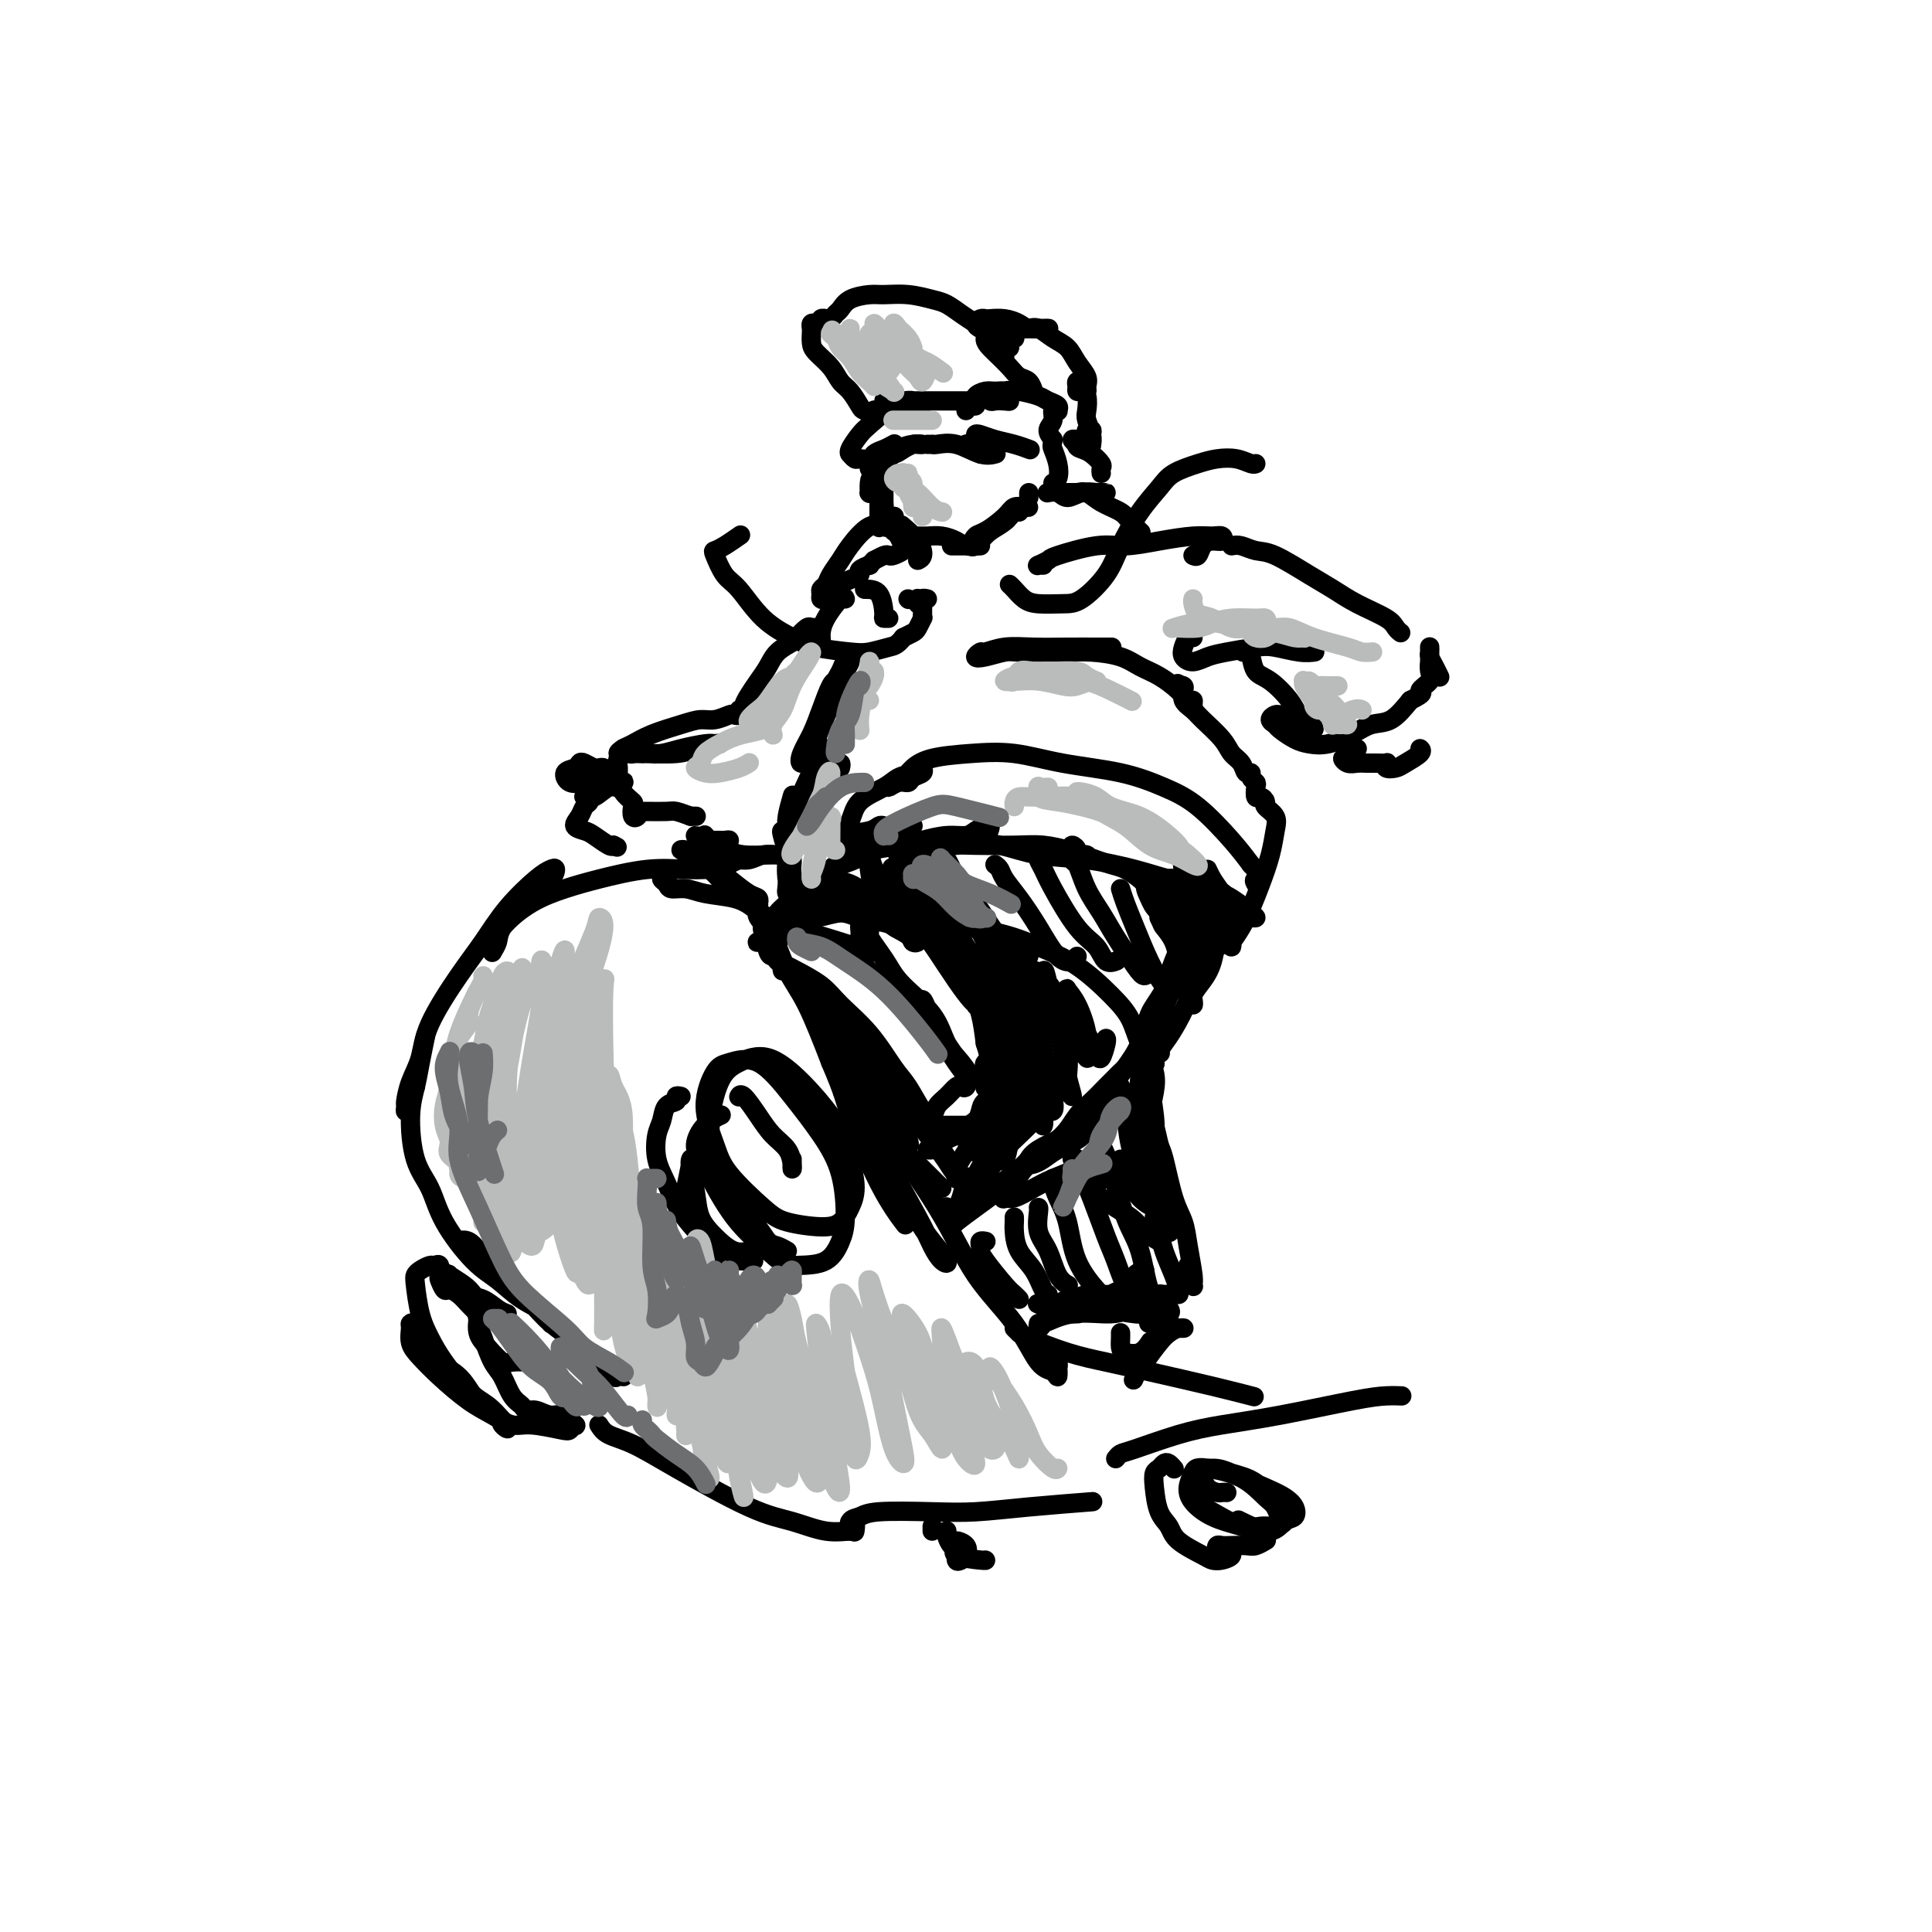 <svg viewBox='0 0 400 400' version='1.1' xmlns='http://www.w3.org/2000/svg' xmlns:xlink='http://www.w3.org/1999/xlink'><g fill='none' stroke='rgb(0,0,0)' stroke-width='4' stroke-linecap='round' stroke-linejoin='round'><path d='M129,285c0.097,0.015 0.193,0.030 0,0c-0.193,-0.030 -0.676,-0.106 -1,0c-0.324,0.106 -0.489,0.395 -1,0c-0.511,-0.395 -1.369,-1.474 -3,-3c-1.631,-1.526 -4.036,-3.500 -6,-5c-1.964,-1.500 -3.489,-2.528 -5,-4c-1.511,-1.472 -3.009,-3.389 -5,-5c-1.991,-1.611 -4.475,-2.917 -6,-4c-1.525,-1.083 -2.089,-1.943 -3,-3c-0.911,-1.057 -2.167,-2.310 -3,-3c-0.833,-0.690 -1.244,-0.817 -1,-1c0.244,-0.183 1.142,-0.422 2,0c0.858,0.422 1.674,1.503 3,3c1.326,1.497 3.160,3.408 5,5c1.840,1.592 3.684,2.866 5,4c1.316,1.134 2.103,2.128 3,3c0.897,0.872 1.903,1.622 2,2c0.097,0.378 -0.716,0.384 -1,0c-0.284,-0.384 -0.040,-1.157 -1,-2c-0.960,-0.843 -3.124,-1.758 -5,-3c-1.876,-1.242 -3.465,-2.813 -5,-4c-1.535,-1.187 -3.015,-1.989 -5,-4c-1.985,-2.011 -4.476,-5.230 -6,-8c-1.524,-2.770 -2.080,-5.092 -3,-7c-0.920,-1.908 -2.204,-3.402 -3,-6c-0.796,-2.598 -1.103,-6.301 -1,-9c0.103,-2.699 0.615,-4.393 1,-6c0.385,-1.607 0.642,-3.125 1,-5c0.358,-1.875 0.817,-4.107 1,-5c0.183,-0.893 0.092,-0.446 0,0'/><path d='M86,225c-0.308,0.477 -0.617,0.954 -1,2c-0.383,1.046 -0.842,2.662 -1,3c-0.158,0.338 -0.015,-0.603 0,-1c0.015,-0.397 -0.097,-0.250 0,-1c0.097,-0.750 0.401,-2.396 1,-4c0.599,-1.604 1.491,-3.165 2,-5c0.509,-1.835 0.636,-3.945 2,-7c1.364,-3.055 3.966,-7.057 6,-10c2.034,-2.943 3.502,-4.829 5,-7c1.498,-2.171 3.027,-4.628 5,-7c1.973,-2.372 4.390,-4.658 6,-6c1.610,-1.342 2.414,-1.740 3,-2c0.586,-0.260 0.956,-0.383 1,0c0.044,0.383 -0.236,1.271 -1,2c-0.764,0.729 -2.012,1.299 -3,2c-0.988,0.701 -1.714,1.533 -3,3c-1.286,1.467 -3.130,3.569 -4,5c-0.870,1.431 -0.766,2.191 -1,3c-0.234,0.809 -0.806,1.669 -1,2c-0.194,0.331 -0.010,0.135 0,0c0.010,-0.135 -0.155,-0.210 0,-1c0.155,-0.790 0.629,-2.296 2,-4c1.371,-1.704 3.640,-3.605 6,-5c2.360,-1.395 4.812,-2.283 7,-3c2.188,-0.717 4.114,-1.264 7,-2c2.886,-0.736 6.732,-1.661 10,-2c3.268,-0.339 5.957,-0.091 8,0c2.043,0.091 3.441,0.026 4,0c0.559,-0.026 0.280,-0.013 0,0'/><path d='M161,199c-0.341,-0.434 -0.681,-0.868 -1,-1c-0.319,-0.132 -0.615,0.040 -1,-1c-0.385,-1.040 -0.859,-3.290 -1,-4c-0.141,-0.710 0.049,0.120 0,0c-0.049,-0.120 -0.339,-1.191 0,-1c0.339,0.191 1.308,1.643 2,3c0.692,1.357 1.108,2.621 2,4c0.892,1.379 2.259,2.875 4,6c1.741,3.125 3.856,7.879 6,12c2.144,4.121 4.318,7.608 6,11c1.682,3.392 2.874,6.688 5,11c2.126,4.312 5.188,9.641 7,13c1.812,3.359 2.376,4.749 3,6c0.624,1.251 1.310,2.363 2,3c0.690,0.637 1.386,0.800 1,0c-0.386,-0.800 -1.852,-2.562 -3,-4c-1.148,-1.438 -1.978,-2.550 -4,-6c-2.022,-3.450 -5.237,-9.236 -8,-14c-2.763,-4.764 -5.075,-8.504 -6,-10c-0.925,-1.496 -0.462,-0.748 0,0'/><path d='M166,204c-0.054,0.549 -0.107,1.098 0,1c0.107,-0.098 0.376,-0.843 1,0c0.624,0.843 1.605,3.275 3,6c1.395,2.725 3.205,5.744 5,9c1.795,3.256 3.575,6.750 7,12c3.425,5.250 8.493,12.256 12,18c3.507,5.744 5.451,10.224 8,14c2.549,3.776 5.702,6.846 8,10c2.298,3.154 3.740,6.390 5,8c1.260,1.610 2.339,1.592 3,2c0.661,0.408 0.906,1.240 1,1c0.094,-0.240 0.039,-1.553 0,-2c-0.039,-0.447 -0.062,-0.027 0,0c0.062,0.027 0.209,-0.339 0,-1c-0.209,-0.661 -0.774,-1.617 -1,-2c-0.226,-0.383 -0.113,-0.191 0,0'/><path d='M210,275c0.432,0.432 0.864,0.864 1,1c0.136,0.136 -0.025,-0.025 0,0c0.025,0.025 0.236,0.237 2,1c1.764,0.763 5.080,2.079 8,3c2.920,0.921 5.446,1.449 8,2c2.554,0.551 5.138,1.127 9,2c3.862,0.873 9.001,2.043 13,3c3.999,0.957 6.857,1.702 8,2c1.143,0.298 0.572,0.149 0,0'/><path d='M124,295c0.446,0.711 0.893,1.422 2,2c1.107,0.578 2.875,1.024 5,2c2.125,0.976 4.608,2.481 9,5c4.392,2.519 10.693,6.050 15,8c4.307,1.950 6.619,2.319 9,3c2.381,0.681 4.830,1.674 7,2c2.170,0.326 4.059,-0.016 5,0c0.941,0.016 0.932,0.388 1,0c0.068,-0.388 0.213,-1.536 0,-2c-0.213,-0.464 -0.783,-0.242 -1,0c-0.217,0.242 -0.080,0.506 0,1c0.080,0.494 0.105,1.218 0,1c-0.105,-0.218 -0.339,-1.378 0,-2c0.339,-0.622 1.251,-0.705 2,-1c0.749,-0.295 1.334,-0.801 4,-1c2.666,-0.199 7.413,-0.092 11,0c3.587,0.092 6.013,0.169 9,0c2.987,-0.169 6.535,-0.584 11,-1c4.465,-0.416 9.847,-0.833 12,-1c2.153,-0.167 1.076,-0.083 0,0'/><path d='M231,302c0.301,-0.387 0.602,-0.774 1,-1c0.398,-0.226 0.892,-0.291 3,-1c2.108,-0.709 5.831,-2.060 9,-3c3.169,-0.940 5.785,-1.467 9,-2c3.215,-0.533 7.030,-1.071 12,-2c4.970,-0.929 11.095,-2.249 15,-3c3.905,-0.751 5.590,-0.933 7,-1c1.410,-0.067 2.546,-0.019 3,0c0.454,0.019 0.227,0.010 0,0'/><path d='M153,227c0.011,-0.025 0.022,-0.050 0,0c-0.022,0.050 -0.076,0.176 0,0c0.076,-0.176 0.283,-0.654 1,0c0.717,0.654 1.943,2.439 3,4c1.057,1.561 1.943,2.899 3,4c1.057,1.101 2.283,1.966 3,3c0.717,1.034 0.924,2.238 1,3c0.076,0.762 0.020,1.080 0,1c-0.020,-0.080 -0.005,-0.560 0,-1c0.005,-0.440 0.002,-0.840 0,-1c-0.002,-0.160 -0.001,-0.080 0,0'/><path d='M163,259c-0.665,-0.384 -1.329,-0.768 -2,-1c-0.671,-0.232 -1.348,-0.311 -2,-1c-0.652,-0.689 -1.280,-1.987 -3,-4c-1.720,-2.013 -4.531,-4.741 -6,-7c-1.469,-2.259 -1.596,-4.048 -2,-6c-0.404,-1.952 -1.086,-4.065 -1,-7c0.086,-2.935 0.939,-6.691 2,-9c1.061,-2.309 2.328,-3.171 4,-4c1.672,-0.829 3.749,-1.626 6,-1c2.251,0.626 4.678,2.674 7,5c2.322,2.326 4.540,4.931 6,7c1.460,2.069 2.162,3.602 3,6c0.838,2.398 1.813,5.659 2,8c0.187,2.341 -0.414,3.760 -1,5c-0.586,1.240 -1.158,2.300 -2,3c-0.842,0.700 -1.954,1.040 -4,1c-2.046,-0.040 -5.027,-0.461 -7,-1c-1.973,-0.539 -2.940,-1.195 -5,-3c-2.060,-1.805 -5.214,-4.759 -7,-7c-1.786,-2.241 -2.202,-3.769 -3,-6c-0.798,-2.231 -1.976,-5.166 -2,-8c-0.024,-2.834 1.105,-5.566 2,-7c0.895,-1.434 1.556,-1.571 3,-2c1.444,-0.429 3.669,-1.150 6,0c2.331,1.150 4.766,4.172 7,7c2.234,2.828 4.266,5.462 6,8c1.734,2.538 3.169,4.981 4,8c0.831,3.019 1.058,6.613 1,9c-0.058,2.387 -0.400,3.566 -1,5c-0.600,1.434 -1.457,3.124 -3,4c-1.543,0.876 -3.771,0.938 -6,1'/><path d='M165,262c-2.414,0.374 -3.949,-1.191 -6,-3c-2.051,-1.809 -4.619,-3.861 -7,-7c-2.381,-3.139 -4.574,-7.363 -6,-10c-1.426,-2.637 -2.083,-3.686 -2,-5c0.083,-1.314 0.907,-2.892 2,-4c1.093,-1.108 2.455,-1.745 3,-2c0.545,-0.255 0.272,-0.127 0,0'/><path d='M141,227c-0.477,-0.103 -0.954,-0.206 -1,0c-0.046,0.206 0.340,0.722 0,1c-0.340,0.278 -1.406,0.320 -2,1c-0.594,0.680 -0.716,2.000 -1,3c-0.284,1.000 -0.728,1.682 -1,3c-0.272,1.318 -0.370,3.274 0,5c0.370,1.726 1.209,3.223 2,5c0.791,1.777 1.535,3.835 3,6c1.465,2.165 3.650,4.436 5,6c1.350,1.564 1.864,2.420 3,3c1.136,0.580 2.893,0.884 4,1c1.107,0.116 1.563,0.043 2,0c0.437,-0.043 0.853,-0.055 1,0c0.147,0.055 0.023,0.179 -1,0c-1.023,-0.179 -2.947,-0.659 -4,-1c-1.053,-0.341 -1.236,-0.543 -2,-1c-0.764,-0.457 -2.110,-1.170 -3,-2c-0.890,-0.830 -1.324,-1.779 -2,-3c-0.676,-1.221 -1.594,-2.716 -2,-4c-0.406,-1.284 -0.302,-2.358 0,-4c0.302,-1.642 0.800,-3.854 1,-5c0.200,-1.146 0.100,-1.227 0,-1c-0.100,0.227 -0.201,0.762 0,2c0.201,1.238 0.702,3.179 1,5c0.298,1.821 0.392,3.521 1,5c0.608,1.479 1.730,2.737 3,4c1.270,1.263 2.688,2.532 4,3c1.312,0.468 2.518,0.134 3,0c0.482,-0.134 0.241,-0.067 0,0'/><path d='M105,272c-0.585,-0.212 -1.170,-0.424 -2,-1c-0.830,-0.576 -1.906,-1.517 -3,-2c-1.094,-0.483 -2.205,-0.509 -3,-1c-0.795,-0.491 -1.275,-1.446 -2,-2c-0.725,-0.554 -1.695,-0.708 -2,-1c-0.305,-0.292 0.055,-0.724 0,-1c-0.055,-0.276 -0.527,-0.396 0,0c0.527,0.396 2.051,1.308 3,2c0.949,0.692 1.324,1.164 2,2c0.676,0.836 1.653,2.036 2,3c0.347,0.964 0.063,1.692 0,2c-0.063,0.308 0.096,0.198 0,0c-0.096,-0.198 -0.445,-0.482 -1,-1c-0.555,-0.518 -1.315,-1.270 -2,-2c-0.685,-0.730 -1.294,-1.437 -2,-2c-0.706,-0.563 -1.509,-0.982 -2,-1c-0.491,-0.018 -0.671,0.363 -1,0c-0.329,-0.363 -0.808,-1.471 -1,-2c-0.192,-0.529 -0.096,-0.478 0,-1c0.096,-0.522 0.194,-1.615 0,-2c-0.194,-0.385 -0.680,-0.062 -1,0c-0.320,0.062 -0.476,-0.137 -1,0c-0.524,0.137 -1.417,0.608 -2,1c-0.583,0.392 -0.857,0.703 -1,1c-0.143,0.297 -0.156,0.579 0,2c0.156,1.421 0.482,3.979 1,6c0.518,2.021 1.230,3.503 2,5c0.770,1.497 1.598,3.010 3,5c1.402,1.990 3.377,4.459 5,6c1.623,1.541 2.892,2.155 4,3c1.108,0.845 2.054,1.923 3,3'/><path d='M104,294c2.282,2.894 0.488,1.628 0,1c-0.488,-0.628 0.329,-0.618 0,-1c-0.329,-0.382 -1.803,-1.155 -3,-2c-1.197,-0.845 -2.117,-1.763 -3,-3c-0.883,-1.237 -1.728,-2.794 -3,-4c-1.272,-1.206 -2.972,-2.061 -4,-3c-1.028,-0.939 -1.385,-1.963 -2,-3c-0.615,-1.037 -1.486,-2.087 -2,-3c-0.514,-0.913 -0.669,-1.690 -1,-2c-0.331,-0.310 -0.839,-0.153 -1,0c-0.161,0.153 0.024,0.302 0,1c-0.024,0.698 -0.258,1.944 0,3c0.258,1.056 1.006,1.923 2,3c0.994,1.077 2.234,2.365 4,4c1.766,1.635 4.060,3.619 6,5c1.940,1.381 3.528,2.161 5,3c1.472,0.839 2.829,1.737 4,2c1.171,0.263 2.158,-0.110 4,0c1.842,0.110 4.541,0.701 6,1c1.459,0.299 1.678,0.305 2,0c0.322,-0.305 0.746,-0.923 1,-1c0.254,-0.077 0.338,0.386 0,0c-0.338,-0.386 -1.098,-1.623 -2,-2c-0.902,-0.377 -1.946,0.105 -3,0c-1.054,-0.105 -2.117,-0.798 -3,-1c-0.883,-0.202 -1.588,0.086 -2,0c-0.412,-0.086 -0.533,-0.545 -1,-1c-0.467,-0.455 -1.280,-0.905 -2,-2c-0.720,-1.095 -1.348,-2.833 -2,-4c-0.652,-1.167 -1.329,-1.762 -2,-3c-0.671,-1.238 -1.335,-3.119 -2,-5'/><path d='M100,277c-1.177,-2.802 -0.121,-2.808 0,-3c0.121,-0.192 -0.695,-0.569 -1,-1c-0.305,-0.431 -0.100,-0.917 0,-1c0.100,-0.083 0.093,0.237 0,1c-0.093,0.763 -0.274,1.970 0,3c0.274,1.030 1.003,1.884 2,3c0.997,1.116 2.260,2.495 3,3c0.740,0.505 0.955,0.135 2,0c1.045,-0.135 2.919,-0.036 4,0c1.081,0.036 1.368,0.010 2,0c0.632,-0.010 1.609,-0.003 2,0c0.391,0.003 0.195,0.001 0,0'/><path d='M254,309c-0.363,-0.016 -0.725,-0.031 -1,0c-0.275,0.031 -0.461,0.109 -1,0c-0.539,-0.109 -1.429,-0.405 -2,-1c-0.571,-0.595 -0.821,-1.490 -1,-2c-0.179,-0.510 -0.287,-0.635 0,-1c0.287,-0.365 0.970,-0.972 2,-1c1.030,-0.028 2.407,0.521 4,1c1.593,0.479 3.402,0.889 5,2c1.598,1.111 2.983,2.924 4,4c1.017,1.076 1.664,1.415 2,2c0.336,0.585 0.361,1.415 0,2c-0.361,0.585 -1.109,0.926 -2,1c-0.891,0.074 -1.926,-0.118 -3,0c-1.074,0.118 -2.186,0.547 -4,0c-1.814,-0.547 -4.330,-2.070 -6,-3c-1.670,-0.930 -2.495,-1.267 -3,-2c-0.505,-0.733 -0.691,-1.861 -1,-3c-0.309,-1.139 -0.743,-2.289 0,-3c0.743,-0.711 2.661,-0.984 4,-1c1.339,-0.016 2.097,0.223 4,1c1.903,0.777 4.949,2.091 7,3c2.051,0.909 3.107,1.415 4,2c0.893,0.585 1.623,1.251 2,2c0.377,0.749 0.401,1.583 0,2c-0.401,0.417 -1.228,0.418 -2,1c-0.772,0.582 -1.490,1.744 -3,2c-1.510,0.256 -3.814,-0.396 -6,-1c-2.186,-0.604 -4.256,-1.162 -6,-2c-1.744,-0.838 -3.162,-1.956 -4,-3c-0.838,-1.044 -1.097,-2.012 -1,-3c0.097,-0.988 0.548,-1.994 1,-3'/><path d='M247,305c0.329,-1.216 1.150,-1.258 3,-1c1.850,0.258 4.727,0.814 7,2c2.273,1.186 3.941,3.003 5,4c1.059,0.997 1.509,1.174 2,2c0.491,0.826 1.024,2.301 1,3c-0.024,0.699 -0.604,0.620 -1,1c-0.396,0.380 -0.607,1.218 -2,1c-1.393,-0.218 -3.970,-1.491 -5,-2c-1.030,-0.509 -0.515,-0.255 0,0'/><path d='M243,304c0.089,0.106 0.178,0.212 0,0c-0.178,-0.212 -0.623,-0.744 -1,-1c-0.377,-0.256 -0.688,-0.238 -1,0c-0.312,0.238 -0.627,0.696 -1,1c-0.373,0.304 -0.805,0.454 -1,1c-0.195,0.546 -0.154,1.487 0,3c0.154,1.513 0.422,3.596 1,5c0.578,1.404 1.467,2.128 2,3c0.533,0.872 0.712,1.891 2,3c1.288,1.109 3.687,2.308 5,3c1.313,0.692 1.540,0.879 2,1c0.460,0.121 1.153,0.177 2,0c0.847,-0.177 1.848,-0.587 2,-1c0.152,-0.413 -0.545,-0.829 -1,-1c-0.455,-0.171 -0.667,-0.098 -1,0c-0.333,0.098 -0.787,0.222 -1,0c-0.213,-0.222 -0.185,-0.791 0,-1c0.185,-0.209 0.526,-0.060 1,0c0.474,0.060 1.080,0.030 2,0c0.920,-0.030 2.154,-0.060 3,0c0.846,0.060 1.305,0.208 2,0c0.695,-0.208 1.627,-0.774 2,-1c0.373,-0.226 0.186,-0.113 0,0'/><path d='M193,317c0.000,-0.417 0.000,-0.833 0,-1c0.000,-0.167 0.000,-0.083 0,0'/><path d='M196,317c0.022,-0.056 0.044,-0.113 0,0c-0.044,0.113 -0.152,0.395 0,1c0.152,0.605 0.566,1.533 1,2c0.434,0.467 0.889,0.473 1,1c0.111,0.527 -0.122,1.577 0,2c0.122,0.423 0.598,0.221 1,0c0.402,-0.221 0.730,-0.459 1,-1c0.270,-0.541 0.483,-1.385 0,-2c-0.483,-0.615 -1.660,-1.002 -2,-1c-0.340,0.002 0.158,0.393 0,1c-0.158,0.607 -0.970,1.431 0,2c0.970,0.569 3.723,0.884 5,1c1.277,0.116 1.079,0.033 1,0c-0.079,-0.033 -0.040,-0.017 0,0'/><path d='M161,195c0.168,-0.002 0.336,-0.003 0,0c-0.336,0.003 -1.177,0.012 -2,0c-0.823,-0.012 -1.627,-0.043 -2,0c-0.373,0.043 -0.314,0.162 0,0c0.314,-0.162 0.884,-0.605 2,-1c1.116,-0.395 2.779,-0.743 4,-1c1.221,-0.257 2.001,-0.423 4,0c1.999,0.423 5.216,1.435 7,2c1.784,0.565 2.134,0.685 3,1c0.866,0.315 2.246,0.827 3,1c0.754,0.173 0.882,0.008 1,0c0.118,-0.008 0.228,0.142 0,0c-0.228,-0.142 -0.792,-0.577 -1,-1c-0.208,-0.423 -0.059,-0.835 0,-1c0.059,-0.165 0.030,-0.082 0,0'/><path d='M180,193c-0.179,0.151 -0.357,0.303 0,1c0.357,0.697 1.250,1.940 2,3c0.750,1.060 1.359,1.938 2,3c0.641,1.062 1.315,2.307 3,4c1.685,1.693 4.382,3.835 6,6c1.618,2.165 2.156,4.353 3,6c0.844,1.647 1.992,2.751 3,4c1.008,1.249 1.875,2.641 2,3c0.125,0.359 -0.492,-0.314 -1,-1c-0.508,-0.686 -0.908,-1.384 -2,-3c-1.092,-1.616 -2.875,-4.152 -4,-6c-1.125,-1.848 -1.593,-3.010 -2,-4c-0.407,-0.990 -0.755,-1.808 -1,-2c-0.245,-0.192 -0.388,0.241 0,1c0.388,0.759 1.306,1.843 2,3c0.694,1.157 1.164,2.387 2,4c0.836,1.613 2.040,3.607 3,5c0.960,1.393 1.677,2.183 2,3c0.323,0.817 0.251,1.661 0,2c-0.251,0.339 -0.682,0.175 -1,0c-0.318,-0.175 -0.522,-0.359 -1,0c-0.478,0.359 -1.228,1.263 -2,2c-0.772,0.737 -1.564,1.308 -2,2c-0.436,0.692 -0.515,1.506 -1,2c-0.485,0.494 -1.375,0.668 -2,1c-0.625,0.332 -0.985,0.821 -1,1c-0.015,0.179 0.316,0.048 1,0c0.684,-0.048 1.723,-0.013 3,0c1.277,0.013 2.794,0.004 4,0c1.206,-0.004 2.103,-0.002 3,0'/><path d='M201,233c1.997,0.148 1.988,0.018 2,0c0.012,-0.018 0.043,0.076 0,0c-0.043,-0.076 -0.160,-0.322 -1,0c-0.840,0.322 -2.404,1.212 -4,2c-1.596,0.788 -3.222,1.476 -4,2c-0.778,0.524 -0.706,0.886 -1,1c-0.294,0.114 -0.955,-0.021 -1,0c-0.045,0.021 0.526,0.198 1,0c0.474,-0.198 0.850,-0.771 1,-1c0.150,-0.229 0.075,-0.115 0,0'/><path d='M183,202c-0.249,0.049 -0.497,0.097 -1,0c-0.503,-0.097 -1.260,-0.340 -2,-1c-0.740,-0.660 -1.462,-1.738 -2,-2c-0.538,-0.262 -0.890,0.292 -1,0c-0.110,-0.292 0.024,-1.429 0,-2c-0.024,-0.571 -0.205,-0.577 0,-1c0.205,-0.423 0.798,-1.262 1,-2c0.202,-0.738 0.014,-1.375 0,-2c-0.014,-0.625 0.147,-1.239 0,-2c-0.147,-0.761 -0.603,-1.668 -1,-2c-0.397,-0.332 -0.737,-0.089 -1,0c-0.263,0.089 -0.450,0.024 -1,0c-0.550,-0.024 -1.465,-0.006 -2,0c-0.535,0.006 -0.691,0.002 -1,0c-0.309,-0.002 -0.773,-0.001 -1,0c-0.227,0.001 -0.219,0.002 0,0c0.219,-0.002 0.649,-0.009 1,0c0.351,0.009 0.622,0.032 2,0c1.378,-0.032 3.864,-0.119 6,0c2.136,0.119 3.924,0.445 6,1c2.076,0.555 4.442,1.341 8,2c3.558,0.659 8.308,1.193 12,2c3.692,0.807 6.326,1.889 9,3c2.674,1.111 5.390,2.251 8,4c2.610,1.749 5.116,4.105 7,6c1.884,1.895 3.145,3.327 4,5c0.855,1.673 1.302,3.586 2,5c0.698,1.414 1.646,2.329 2,3c0.354,0.671 0.116,1.097 0,1c-0.116,-0.097 -0.108,-0.719 0,-1c0.108,-0.281 0.317,-0.223 0,0c-0.317,0.223 -1.158,0.612 -2,1'/><path d='M236,220c0.255,1.281 -0.109,-0.015 -1,0c-0.891,0.015 -2.311,1.343 -3,2c-0.689,0.657 -0.647,0.643 -1,1c-0.353,0.357 -1.102,1.085 -2,2c-0.898,0.915 -1.945,2.016 -3,3c-1.055,0.984 -2.116,1.852 -3,3c-0.884,1.148 -1.589,2.578 -3,4c-1.411,1.422 -3.528,2.836 -5,4c-1.472,1.164 -2.299,2.079 -3,3c-0.701,0.921 -1.276,1.849 -2,3c-0.724,1.151 -1.598,2.527 -2,3c-0.402,0.473 -0.332,0.044 0,0c0.332,-0.044 0.927,0.296 2,0c1.073,-0.296 2.625,-1.229 4,-2c1.375,-0.771 2.575,-1.382 4,-2c1.425,-0.618 3.076,-1.243 5,-2c1.924,-0.757 4.121,-1.645 5,-2c0.879,-0.355 0.439,-0.178 0,0'/><path d='M196,182c-0.271,-0.452 -0.542,-0.904 -1,-1c-0.458,-0.096 -1.103,0.165 -2,0c-0.897,-0.165 -2.046,-0.755 -3,-1c-0.954,-0.245 -1.712,-0.146 -2,0c-0.288,0.146 -0.107,0.340 0,0c0.107,-0.340 0.141,-1.215 1,-2c0.859,-0.785 2.542,-1.479 4,-2c1.458,-0.521 2.690,-0.869 4,-1c1.310,-0.131 2.697,-0.046 5,0c2.303,0.046 5.521,0.054 8,0c2.479,-0.054 4.219,-0.171 6,0c1.781,0.171 3.604,0.630 5,1c1.396,0.370 2.366,0.650 3,1c0.634,0.350 0.931,0.771 1,1c0.069,0.229 -0.090,0.267 0,0c0.090,-0.267 0.430,-0.839 0,-1c-0.430,-0.161 -1.628,0.090 -2,0c-0.372,-0.090 0.084,-0.522 0,-1c-0.084,-0.478 -0.707,-1.001 -1,-1c-0.293,0.001 -0.255,0.525 0,1c0.255,0.475 0.729,0.900 1,1c0.271,0.100 0.341,-0.125 1,0c0.659,0.125 1.906,0.600 3,1c1.094,0.400 2.033,0.725 3,1c0.967,0.275 1.962,0.498 3,1c1.038,0.502 2.121,1.282 3,2c0.879,0.718 1.556,1.375 2,2c0.444,0.625 0.655,1.219 1,2c0.345,0.781 0.824,1.749 1,2c0.176,0.251 0.050,-0.214 0,0c-0.050,0.214 -0.025,1.107 0,2'/><path d='M240,190c0.740,1.567 0.589,1.485 1,2c0.411,0.515 1.385,1.627 2,3c0.615,1.373 0.871,3.008 1,4c0.129,0.992 0.132,1.343 0,2c-0.132,0.657 -0.399,1.621 -1,3c-0.601,1.379 -1.536,3.175 -2,5c-0.464,1.825 -0.457,3.680 -1,5c-0.543,1.320 -1.637,2.105 -2,3c-0.363,0.895 0.006,1.900 0,2c-0.006,0.100 -0.386,-0.704 0,-1c0.386,-0.296 1.539,-0.085 2,0c0.461,0.085 0.231,0.042 0,0'/><path d='M243,250c-0.349,0.011 -0.698,0.022 -1,0c-0.302,-0.022 -0.558,-0.078 -1,0c-0.442,0.078 -1.071,0.289 -2,0c-0.929,-0.289 -2.157,-1.080 -3,-2c-0.843,-0.920 -1.299,-1.971 -2,-3c-0.701,-1.029 -1.646,-2.037 -2,-3c-0.354,-0.963 -0.118,-1.880 0,-2c0.118,-0.120 0.118,0.556 0,1c-0.118,0.444 -0.355,0.655 0,1c0.355,0.345 1.300,0.824 2,2c0.700,1.176 1.155,3.049 2,4c0.845,0.951 2.080,0.982 3,2c0.920,1.018 1.526,3.025 2,4c0.474,0.975 0.818,0.917 1,1c0.182,0.083 0.203,0.305 0,0c-0.203,-0.305 -0.628,-1.138 -1,-2c-0.372,-0.862 -0.689,-1.752 -1,-3c-0.311,-1.248 -0.616,-2.852 -1,-5c-0.384,-2.148 -0.846,-4.838 -1,-7c-0.154,-2.162 -0.001,-3.794 0,-5c0.001,-1.206 -0.152,-1.985 0,-2c0.152,-0.015 0.608,0.736 1,2c0.392,1.264 0.721,3.042 1,4c0.279,0.958 0.509,1.097 1,3c0.491,1.903 1.241,5.571 2,8c0.759,2.429 1.525,3.620 2,5c0.475,1.380 0.660,2.948 1,5c0.340,2.052 0.837,4.589 1,6c0.163,1.411 -0.008,1.698 0,2c0.008,0.302 0.194,0.620 0,0c-0.194,-0.620 -0.770,-2.177 -1,-3c-0.230,-0.823 -0.115,-0.911 0,-1'/><path d='M246,262c1.333,4.833 0.667,2.417 0,0'/><path d='M237,263c-0.833,0.241 -1.666,0.481 -2,1c-0.334,0.519 -0.168,1.316 -1,2c-0.832,0.684 -2.663,1.255 -4,2c-1.337,0.745 -2.181,1.663 -3,2c-0.819,0.337 -1.615,0.091 -2,0c-0.385,-0.091 -0.361,-0.027 0,0c0.361,0.027 1.059,0.018 2,0c0.941,-0.018 2.124,-0.043 4,0c1.876,0.043 4.444,0.155 6,0c1.556,-0.155 2.099,-0.577 3,-1c0.901,-0.423 2.160,-0.845 3,-1c0.840,-0.155 1.260,-0.041 1,0c-0.260,0.041 -1.199,0.010 -2,0c-0.801,-0.010 -1.465,0.001 -3,0c-1.535,-0.001 -3.940,-0.015 -6,0c-2.060,0.015 -3.774,0.060 -5,0c-1.226,-0.060 -1.964,-0.223 -3,0c-1.036,0.223 -2.370,0.834 -3,1c-0.630,0.166 -0.557,-0.113 -1,0c-0.443,0.113 -1.402,0.619 -2,1c-0.598,0.381 -0.834,0.638 -1,1c-0.166,0.362 -0.261,0.829 0,1c0.261,0.171 0.879,0.046 1,0c0.121,-0.046 -0.256,-0.012 0,0c0.256,0.012 1.146,0.003 2,0c0.854,-0.003 1.673,-0.001 2,0c0.327,0.001 0.164,0.000 0,0'/><path d='M232,276c-0.003,-0.060 -0.005,-0.119 0,0c0.005,0.119 0.019,0.417 0,1c-0.019,0.583 -0.071,1.452 0,2c0.071,0.548 0.267,0.776 1,1c0.733,0.224 2.005,0.445 3,0c0.995,-0.445 1.713,-1.556 2,-2c0.287,-0.444 0.144,-0.222 0,0'/><path d='M183,171c-0.311,-0.098 -0.623,-0.197 -1,0c-0.377,0.197 -0.821,0.688 -2,1c-1.179,0.312 -3.094,0.443 -4,1c-0.906,0.557 -0.804,1.538 -1,2c-0.196,0.462 -0.691,0.405 -1,0c-0.309,-0.405 -0.432,-1.159 0,-2c0.432,-0.841 1.417,-1.769 2,-3c0.583,-1.231 0.763,-2.764 2,-4c1.237,-1.236 3.532,-2.174 5,-3c1.468,-0.826 2.108,-1.539 3,-2c0.892,-0.461 2.036,-0.671 3,-1c0.964,-0.329 1.748,-0.778 2,-1c0.252,-0.222 -0.029,-0.219 0,0c0.029,0.219 0.367,0.652 0,1c-0.367,0.348 -1.439,0.611 -2,1c-0.561,0.389 -0.611,0.903 -1,1c-0.389,0.097 -1.117,-0.225 -2,0c-0.883,0.225 -1.920,0.997 -2,1c-0.080,0.003 0.796,-0.762 1,-1c0.204,-0.238 -0.266,0.052 0,0c0.266,-0.052 1.267,-0.446 2,-1c0.733,-0.554 1.197,-1.267 2,-2c0.803,-0.733 1.944,-1.487 4,-2c2.056,-0.513 5.027,-0.784 8,-1c2.973,-0.216 5.948,-0.378 9,0c3.052,0.378 6.182,1.297 10,2c3.818,0.703 8.324,1.191 12,2c3.676,0.809 6.521,1.938 9,3c2.479,1.062 4.590,2.055 7,4c2.410,1.945 5.117,4.841 7,7c1.883,2.159 2.941,3.579 4,5'/><path d='M259,179c3.012,3.095 1.542,2.833 1,3c-0.542,0.167 -0.155,0.762 0,1c0.155,0.238 0.077,0.119 0,0'/><path d='M257,188c0.083,0.699 0.166,1.398 0,2c-0.166,0.602 -0.582,1.106 -1,2c-0.418,0.894 -0.838,2.179 -1,3c-0.162,0.821 -0.066,1.179 0,1c0.066,-0.179 0.100,-0.895 0,-1c-0.100,-0.105 -0.336,0.402 0,0c0.336,-0.402 1.242,-1.714 2,-3c0.758,-1.286 1.368,-2.546 2,-4c0.632,-1.454 1.286,-3.100 2,-5c0.714,-1.900 1.488,-4.053 2,-6c0.512,-1.947 0.761,-3.689 1,-5c0.239,-1.311 0.467,-2.192 0,-3c-0.467,-0.808 -1.628,-1.544 -2,-2c-0.372,-0.456 0.045,-0.633 0,-1c-0.045,-0.367 -0.552,-0.924 -1,-1c-0.448,-0.076 -0.837,0.329 -1,0c-0.163,-0.329 -0.099,-1.393 0,-2c0.099,-0.607 0.235,-0.757 0,-1c-0.235,-0.243 -0.840,-0.578 -1,-1c-0.160,-0.422 0.125,-0.930 0,-1c-0.125,-0.070 -0.660,0.297 -1,0c-0.340,-0.297 -0.485,-1.259 -1,-2c-0.515,-0.741 -1.400,-1.262 -2,-2c-0.600,-0.738 -0.916,-1.693 -2,-3c-1.084,-1.307 -2.936,-2.967 -4,-4c-1.064,-1.033 -1.339,-1.440 -2,-2c-0.661,-0.560 -1.707,-1.271 -2,-2c-0.293,-0.729 0.169,-1.474 0,-2c-0.169,-0.526 -0.969,-0.834 -1,-1c-0.031,-0.166 0.705,-0.190 1,0c0.295,0.190 0.147,0.595 0,1'/><path d='M245,143c-2.771,-3.648 -0.197,0.233 1,2c1.197,1.767 1.017,1.420 1,1c-0.017,-0.420 0.131,-0.913 0,-1c-0.131,-0.087 -0.539,0.233 -1,0c-0.461,-0.233 -0.975,-1.019 -2,-2c-1.025,-0.981 -2.560,-2.158 -4,-3c-1.440,-0.842 -2.784,-1.350 -4,-2c-1.216,-0.650 -2.304,-1.442 -4,-2c-1.696,-0.558 -4.000,-0.883 -6,-1c-2.000,-0.117 -3.698,-0.028 -5,0c-1.302,0.028 -2.210,-0.005 -4,0c-1.790,0.005 -4.462,0.050 -6,0c-1.538,-0.050 -1.942,-0.194 -3,0c-1.058,0.194 -2.770,0.728 -4,1c-1.230,0.272 -1.977,0.283 -2,0c-0.023,-0.283 0.676,-0.860 1,-1c0.324,-0.140 0.271,0.159 1,0c0.729,-0.159 2.241,-0.775 4,-1c1.759,-0.225 3.764,-0.060 6,0c2.236,0.060 4.702,0.016 7,0c2.298,-0.016 4.426,-0.004 6,0c1.574,0.004 2.592,0.001 3,0c0.408,-0.001 0.204,-0.001 0,0'/><path d='M216,117c-0.439,0.007 -0.877,0.014 -1,0c-0.123,-0.014 0.070,-0.050 0,0c-0.070,0.050 -0.401,0.186 0,0c0.401,-0.186 1.536,-0.694 2,-1c0.464,-0.306 0.259,-0.412 2,-1c1.741,-0.588 5.429,-1.660 8,-2c2.571,-0.340 4.027,0.051 6,0c1.973,-0.051 4.464,-0.546 7,-1c2.536,-0.454 5.119,-0.868 7,-1c1.881,-0.132 3.061,0.019 4,0c0.939,-0.019 1.636,-0.208 2,0c0.364,0.208 0.395,0.812 0,1c-0.395,0.188 -1.216,-0.041 -2,0c-0.784,0.041 -1.530,0.351 -2,1c-0.470,0.649 -0.665,1.636 -1,2c-0.335,0.364 -0.810,0.104 -1,0c-0.190,-0.104 -0.095,-0.052 0,0'/><path d='M247,132c-0.321,-0.176 -0.641,-0.351 -1,0c-0.359,0.351 -0.755,1.230 -1,2c-0.245,0.770 -0.337,1.432 0,2c0.337,0.568 1.102,1.041 2,1c0.898,-0.041 1.927,-0.596 3,-1c1.073,-0.404 2.190,-0.658 4,-1c1.810,-0.342 4.314,-0.771 6,-1c1.686,-0.229 2.555,-0.257 4,0c1.445,0.257 3.466,0.800 5,1c1.534,0.200 2.581,0.057 3,0c0.419,-0.057 0.209,-0.029 0,0'/><path d='M255,113c0.579,-0.110 1.158,-0.220 2,0c0.842,0.220 1.948,0.772 3,1c1.052,0.228 2.050,0.134 4,1c1.950,0.866 4.851,2.694 7,4c2.149,1.306 3.546,2.091 5,3c1.454,0.909 2.964,1.942 5,3c2.036,1.058 4.597,2.139 6,3c1.403,0.861 1.647,1.501 2,2c0.353,0.499 0.815,0.857 1,1c0.185,0.143 0.092,0.072 0,0'/><path d='M259,135c-0.286,-0.002 -0.572,-0.005 -1,0c-0.428,0.005 -0.997,0.016 -1,0c-0.003,-0.016 0.559,-0.059 1,0c0.441,0.059 0.761,0.219 1,1c0.239,0.781 0.396,2.184 1,3c0.604,0.816 1.654,1.044 3,2c1.346,0.956 2.987,2.638 4,4c1.013,1.362 1.396,2.402 2,3c0.604,0.598 1.427,0.753 2,1c0.573,0.247 0.897,0.585 1,1c0.103,0.415 -0.014,0.908 0,1c0.014,0.092 0.157,-0.216 0,0c-0.157,0.216 -0.616,0.957 -1,1c-0.384,0.043 -0.694,-0.612 -1,-1c-0.306,-0.388 -0.607,-0.511 -1,-1c-0.393,-0.489 -0.879,-1.346 -1,-2c-0.121,-0.654 0.123,-1.104 0,-1c-0.123,0.104 -0.612,0.763 -1,1c-0.388,0.237 -0.675,0.053 -1,0c-0.325,-0.053 -0.688,0.026 -1,0c-0.312,-0.026 -0.572,-0.158 -1,0c-0.428,0.158 -1.024,0.606 -1,1c0.024,0.394 0.669,0.734 1,1c0.331,0.266 0.349,0.458 1,1c0.651,0.542 1.934,1.434 3,2c1.066,0.566 1.916,0.806 3,1c1.084,0.194 2.404,0.342 4,0c1.596,-0.342 3.469,-1.174 5,-2c1.531,-0.826 2.720,-1.645 4,-2c1.280,-0.355 2.651,-0.244 4,-1c1.349,-0.756 2.674,-2.378 4,-4'/><path d='M292,145c3.580,-1.747 2.031,-1.616 2,-2c-0.031,-0.384 1.456,-1.283 2,-2c0.544,-0.717 0.146,-1.253 0,-2c-0.146,-0.747 -0.039,-1.707 0,-2c0.039,-0.293 0.010,0.079 0,0c-0.010,-0.079 -0.003,-0.611 0,-1c0.003,-0.389 0.001,-0.637 0,-1c-0.001,-0.363 -0.001,-0.841 0,-1c0.001,-0.159 0.003,0.001 0,0c-0.003,-0.001 -0.011,-0.165 0,0c0.011,0.165 0.042,0.657 0,1c-0.042,0.343 -0.155,0.535 0,1c0.155,0.465 0.580,1.202 1,2c0.420,0.798 0.834,1.657 1,2c0.166,0.343 0.083,0.172 0,0'/><path d='M281,155c-0.300,0.455 -0.600,0.910 -1,1c-0.400,0.090 -0.900,-0.186 -1,0c-0.100,0.186 0.200,0.835 0,1c-0.200,0.165 -0.899,-0.152 -1,0c-0.101,0.152 0.397,0.773 1,1c0.603,0.227 1.311,0.060 2,0c0.689,-0.060 1.360,-0.012 2,0c0.640,0.012 1.250,-0.010 2,0c0.750,0.010 1.642,0.053 2,0c0.358,-0.053 0.184,-0.203 0,0c-0.184,0.203 -0.379,0.758 0,1c0.379,0.242 1.331,0.170 2,0c0.669,-0.170 1.056,-0.437 2,-1c0.944,-0.563 2.447,-1.421 3,-2c0.553,-0.579 0.158,-0.880 0,-1c-0.158,-0.120 -0.079,-0.060 0,0'/><path d='M174,159c0.100,-0.443 0.200,-0.886 0,-1c-0.200,-0.114 -0.699,0.099 -1,0c-0.301,-0.099 -0.404,-0.512 -1,-1c-0.596,-0.488 -1.685,-1.050 -2,-1c-0.315,0.050 0.143,0.712 0,0c-0.143,-0.712 -0.887,-2.797 -1,-4c-0.113,-1.203 0.405,-1.525 1,-3c0.595,-1.475 1.267,-4.103 2,-6c0.733,-1.897 1.529,-3.063 2,-4c0.471,-0.937 0.619,-1.644 1,-2c0.381,-0.356 0.995,-0.362 1,0c0.005,0.362 -0.599,1.093 -1,2c-0.401,0.907 -0.598,1.989 -1,3c-0.402,1.011 -1.009,1.951 -2,4c-0.991,2.049 -2.365,5.207 -3,7c-0.635,1.793 -0.532,2.221 -1,3c-0.468,0.779 -1.506,1.907 -2,2c-0.494,0.093 -0.444,-0.851 0,-2c0.444,-1.149 1.282,-2.504 2,-4c0.718,-1.496 1.316,-3.133 2,-5c0.684,-1.867 1.453,-3.964 2,-5c0.547,-1.036 0.870,-1.010 1,-1c0.130,0.010 0.065,0.005 0,0'/><path d='M168,131c-0.106,-0.424 -0.212,-0.847 0,-1c0.212,-0.153 0.743,-0.034 1,0c0.257,0.034 0.239,-0.017 0,0c-0.239,0.017 -0.701,0.101 -1,0c-0.299,-0.101 -0.436,-0.386 -1,0c-0.564,0.386 -1.554,1.443 -2,2c-0.446,0.557 -0.347,0.614 -1,1c-0.653,0.386 -2.060,1.101 -3,2c-0.940,0.899 -1.415,1.982 -2,3c-0.585,1.018 -1.280,1.972 -2,3c-0.720,1.028 -1.465,2.131 -2,3c-0.535,0.869 -0.860,1.505 -1,2c-0.140,0.495 -0.093,0.851 0,1c0.093,0.149 0.234,0.091 0,0c-0.234,-0.091 -0.842,-0.217 -1,0c-0.158,0.217 0.135,0.775 0,1c-0.135,0.225 -0.697,0.115 -1,0c-0.303,-0.115 -0.345,-0.235 -1,0c-0.655,0.235 -1.922,0.826 -3,1c-1.078,0.174 -1.965,-0.070 -3,0c-1.035,0.070 -2.216,0.453 -4,1c-1.784,0.547 -4.172,1.257 -6,2c-1.828,0.743 -3.098,1.520 -4,2c-0.902,0.480 -1.438,0.665 -2,1c-0.562,0.335 -1.151,0.821 -1,1c0.151,0.179 1.043,0.051 2,0c0.957,-0.051 1.978,-0.026 3,0'/><path d='M133,156c2.176,0.044 5.116,0.156 7,0c1.884,-0.156 2.712,-0.578 4,-1c1.288,-0.422 3.037,-0.842 4,-1c0.963,-0.158 1.139,-0.053 1,0c-0.139,0.053 -0.592,0.053 -1,0c-0.408,-0.053 -0.772,-0.158 -2,0c-1.228,0.158 -3.320,0.579 -5,1c-1.680,0.421 -2.947,0.841 -4,1c-1.053,0.159 -1.893,0.057 -3,0c-1.107,-0.057 -2.483,-0.069 -3,0c-0.517,0.069 -0.176,0.218 0,0c0.176,-0.218 0.187,-0.802 0,-1c-0.187,-0.198 -0.572,-0.008 -1,0c-0.428,0.008 -0.900,-0.165 -1,0c-0.100,0.165 0.171,0.666 0,1c-0.171,0.334 -0.784,0.499 -1,1c-0.216,0.501 -0.033,1.337 0,2c0.033,0.663 -0.083,1.152 0,2c0.083,0.848 0.365,2.057 1,3c0.635,0.943 1.621,1.622 2,2c0.379,0.378 0.149,0.455 0,1c-0.149,0.545 -0.218,1.558 0,2c0.218,0.442 0.723,0.315 1,0c0.277,-0.315 0.327,-0.816 0,-1c-0.327,-0.184 -1.030,-0.049 -1,0c0.030,0.049 0.794,0.012 1,0c0.206,-0.012 -0.147,-0.001 0,0c0.147,0.001 0.792,-0.010 2,0c1.208,0.010 2.979,0.041 4,0c1.021,-0.041 1.292,-0.155 2,0c0.708,0.155 1.854,0.577 3,1'/><path d='M143,169c2.000,0.000 1.000,0.000 0,0'/><path d='M125,160c0.097,-0.415 0.194,-0.830 0,-1c-0.194,-0.170 -0.681,-0.095 -1,0c-0.319,0.095 -0.472,0.209 -1,0c-0.528,-0.209 -1.433,-0.742 -2,-1c-0.567,-0.258 -0.798,-0.241 -1,0c-0.202,0.241 -0.375,0.706 -1,1c-0.625,0.294 -1.703,0.419 -2,1c-0.297,0.581 0.187,1.620 1,2c0.813,0.380 1.956,0.101 3,0c1.044,-0.101 1.990,-0.023 3,0c1.010,0.023 2.083,-0.010 3,0c0.917,0.010 1.676,0.063 2,0c0.324,-0.063 0.212,-0.241 0,0c-0.212,0.241 -0.526,0.902 -1,1c-0.474,0.098 -1.109,-0.366 -2,0c-0.891,0.366 -2.039,1.562 -3,2c-0.961,0.438 -1.736,0.116 -2,0c-0.264,-0.116 -0.017,-0.028 0,0c0.017,0.028 -0.195,-0.004 0,0c0.195,0.004 0.796,0.045 1,0c0.204,-0.045 0.011,-0.177 0,0c-0.011,0.177 0.161,0.664 0,1c-0.161,0.336 -0.655,0.523 -1,1c-0.345,0.477 -0.541,1.246 -1,2c-0.459,0.754 -1.181,1.495 -1,2c0.181,0.505 1.265,0.775 2,1c0.735,0.225 1.121,0.407 2,1c0.879,0.593 2.251,1.598 3,2c0.749,0.402 0.874,0.201 1,0'/><path d='M127,175c1.333,0.667 0.667,0.333 0,0'/><path d='M170,133c0.008,-0.368 0.016,-0.736 0,-1c-0.016,-0.264 -0.057,-0.424 0,-1c0.057,-0.576 0.211,-1.567 1,-3c0.789,-1.433 2.212,-3.309 3,-4c0.788,-0.691 0.939,-0.197 1,0c0.061,0.197 0.030,0.099 0,0'/><path d='M179,122c1.147,0.000 2.293,0.000 3,1c0.707,1.000 0.973,3.000 1,4c0.027,1.000 -0.185,1.000 0,1c0.185,0.000 0.767,0.000 1,0c0.233,0.000 0.116,0.000 0,0'/><path d='M188,124c0.000,0.000 0.100,0.100 0.1,0.1'/><path d='M185,110c0.324,0.219 0.647,0.437 1,1c0.353,0.563 0.734,1.470 1,2c0.266,0.530 0.417,0.682 0,1c-0.417,0.318 -1.403,0.802 -2,1c-0.597,0.198 -0.805,0.110 -1,0c-0.195,-0.110 -0.376,-0.240 -1,0c-0.624,0.240 -1.692,0.852 -2,1c-0.308,0.148 0.143,-0.168 0,0c-0.143,0.168 -0.881,0.818 -1,1c-0.119,0.182 0.382,-0.106 0,0c-0.382,0.106 -1.646,0.606 -2,1c-0.354,0.394 0.203,0.683 0,1c-0.203,0.317 -1.168,0.663 -2,1c-0.832,0.337 -1.533,0.665 -2,1c-0.467,0.335 -0.699,0.675 -1,1c-0.301,0.325 -0.670,0.634 -1,1c-0.330,0.366 -0.621,0.789 -1,1c-0.379,0.211 -0.846,0.209 -1,0c-0.154,-0.209 0.003,-0.626 0,-1c-0.003,-0.374 -0.168,-0.706 0,-1c0.168,-0.294 0.670,-0.549 1,-1c0.330,-0.451 0.488,-1.098 1,-2c0.512,-0.902 1.377,-2.059 2,-3c0.623,-0.941 1.002,-1.664 2,-3c0.998,-1.336 2.615,-3.283 4,-4c1.385,-0.717 2.539,-0.205 3,0c0.461,0.205 0.231,0.102 0,0'/><path d='M187,109c-0.301,-0.257 -0.603,-0.514 0,0c0.603,0.514 2.110,1.797 3,3c0.890,1.203 1.163,2.324 1,3c-0.163,0.676 -0.761,0.907 -1,1c-0.239,0.093 -0.120,0.046 0,0'/><path d='M189,111c0.266,-0.006 0.532,-0.012 1,0c0.468,0.012 1.139,0.042 2,0c0.861,-0.042 1.912,-0.155 3,0c1.088,0.155 2.212,0.577 3,1c0.788,0.423 1.241,0.845 2,1c0.759,0.155 1.823,0.041 2,0c0.177,-0.041 -0.532,-0.011 -1,0c-0.468,0.011 -0.696,0.003 -1,0c-0.304,-0.003 -0.686,-0.001 -1,0c-0.314,0.001 -0.561,0.000 -1,0c-0.439,-0.000 -1.071,-0.000 -1,0c0.071,0.000 0.845,0.000 1,0c0.155,-0.000 -0.307,-0.000 0,0c0.307,0.000 1.385,0.000 2,0c0.615,-0.000 0.769,-0.001 1,0c0.231,0.001 0.541,0.002 1,0c0.459,-0.002 1.068,-0.008 1,0c-0.068,0.008 -0.813,0.029 -1,0c-0.187,-0.029 0.184,-0.108 0,0c-0.184,0.108 -0.923,0.403 -1,0c-0.077,-0.403 0.507,-1.506 1,-2c0.493,-0.494 0.893,-0.381 2,-1c1.107,-0.619 2.921,-1.970 4,-3c1.079,-1.030 1.423,-1.740 2,-2c0.577,-0.260 1.386,-0.070 2,0c0.614,0.070 1.033,0.020 1,0c-0.033,-0.020 -0.516,-0.010 -1,0'/><path d='M212,105c1.617,-1.102 -0.839,0.144 -2,1c-1.161,0.856 -1.027,1.323 -2,2c-0.973,0.677 -3.055,1.562 -4,2c-0.945,0.438 -0.755,0.427 -1,1c-0.245,0.573 -0.924,1.729 -1,2c-0.076,0.271 0.453,-0.344 1,-1c0.547,-0.656 1.113,-1.353 2,-2c0.887,-0.647 2.093,-1.246 3,-2c0.907,-0.754 1.513,-1.665 2,-2c0.487,-0.335 0.853,-0.096 1,0c0.147,0.096 0.073,0.048 0,0'/><path d='M213,103c0.000,-0.417 0.000,-0.833 0,-1c0.000,-0.167 0.000,-0.083 0,0'/><path d='M217,102c0.049,-0.010 0.099,-0.021 0,0c-0.099,0.021 -0.345,0.072 0,0c0.345,-0.072 1.282,-0.268 2,0c0.718,0.268 1.216,1.000 2,1c0.784,-0.000 1.853,-0.732 3,-1c1.147,-0.268 2.372,-0.072 3,0c0.628,0.072 0.660,0.019 1,0c0.340,-0.019 0.989,-0.005 1,0c0.011,0.005 -0.616,0.001 -1,0c-0.384,-0.001 -0.524,-0.000 -1,0c-0.476,0.000 -1.288,-0.000 -2,0c-0.712,0.000 -1.323,0.000 -2,0c-0.677,-0.000 -1.419,-0.002 -2,0c-0.581,0.002 -0.999,0.006 -1,0c-0.001,-0.006 0.416,-0.024 1,0c0.584,0.024 1.335,0.089 2,0c0.665,-0.089 1.243,-0.332 2,0c0.757,0.332 1.692,1.238 3,2c1.308,0.762 2.990,1.379 4,2c1.010,0.621 1.349,1.244 2,2c0.651,0.756 1.615,1.645 2,2c0.385,0.355 0.193,0.178 0,0'/><path d='M192,124c-0.454,-0.105 -0.907,-0.210 -1,0c-0.093,0.210 0.175,0.736 0,1c-0.175,0.264 -0.793,0.266 -1,0c-0.207,-0.266 -0.003,-0.799 0,-1c0.003,-0.201 -0.195,-0.069 0,0c0.195,0.069 0.784,0.075 1,0c0.216,-0.075 0.058,-0.230 0,0c-0.058,0.230 -0.015,0.846 0,1c0.015,0.154 0.004,-0.152 0,0c-0.004,0.152 -0.001,0.763 0,1c0.001,0.237 0.001,0.100 0,0c-0.001,-0.100 -0.003,-0.164 0,0c0.003,0.164 0.013,0.555 0,1c-0.013,0.445 -0.048,0.945 0,1c0.048,0.055 0.178,-0.336 0,0c-0.178,0.336 -0.663,1.398 -1,2c-0.337,0.602 -0.525,0.743 -1,1c-0.475,0.257 -1.238,0.628 -2,1'/><path d='M187,132c-1.249,1.633 -1.872,1.715 -3,2c-1.128,0.285 -2.762,0.775 -4,1c-1.238,0.225 -2.082,0.187 -4,0c-1.918,-0.187 -4.912,-0.523 -7,-1c-2.088,-0.477 -3.271,-1.095 -5,-2c-1.729,-0.905 -4.006,-2.099 -6,-4c-1.994,-1.901 -3.707,-4.511 -5,-6c-1.293,-1.489 -2.167,-1.856 -3,-3c-0.833,-1.144 -1.624,-3.063 -2,-4c-0.376,-0.937 -0.338,-0.890 0,-1c0.338,-0.110 0.976,-0.376 2,-1c1.024,-0.624 2.436,-1.607 3,-2c0.564,-0.393 0.282,-0.197 0,0'/><path d='M209,121c0.253,0.227 0.505,0.453 1,1c0.495,0.547 1.231,1.414 2,2c0.769,0.586 1.569,0.890 3,1c1.431,0.110 3.491,0.025 5,0c1.509,-0.025 2.466,0.009 4,-1c1.534,-1.009 3.644,-3.061 5,-5c1.356,-1.939 1.959,-3.766 3,-6c1.041,-2.234 2.522,-4.875 4,-7c1.478,-2.125 2.955,-3.733 4,-5c1.045,-1.267 1.660,-2.192 3,-3c1.340,-0.808 3.407,-1.498 5,-2c1.593,-0.502 2.714,-0.814 4,-1c1.286,-0.186 2.736,-0.246 4,0c1.264,0.246 2.340,0.797 3,1c0.660,0.203 0.903,0.058 1,0c0.097,-0.058 0.049,-0.029 0,0'/><path d='M185,107c0.121,-0.085 0.243,-0.170 0,0c-0.243,0.170 -0.850,0.593 -1,1c-0.150,0.407 0.156,0.796 0,1c-0.156,0.204 -0.774,0.222 -1,0c-0.226,-0.222 -0.061,-0.684 0,-1c0.061,-0.316 0.016,-0.487 0,-1c-0.016,-0.513 -0.004,-1.369 0,-2c0.004,-0.631 0.001,-1.039 0,-2c-0.001,-0.961 -0.001,-2.477 0,-3c0.001,-0.523 0.001,-0.053 0,0c-0.001,0.053 -0.004,-0.312 0,0c0.004,0.312 0.015,1.303 0,2c-0.015,0.697 -0.057,1.102 0,2c0.057,0.898 0.211,2.288 0,3c-0.211,0.712 -0.789,0.745 -1,1c-0.211,0.255 -0.057,0.733 0,1c0.057,0.267 0.015,0.323 0,0c-0.015,-0.323 -0.004,-1.026 0,-2c0.004,-0.974 0.001,-2.220 0,-3c-0.001,-0.780 -0.000,-1.095 0,-2c0.000,-0.905 0.000,-2.402 0,-3c-0.000,-0.598 -0.000,-0.299 0,0'/><path d='M181,101c-0.422,0.436 -0.844,0.872 -1,1c-0.156,0.128 -0.046,-0.052 0,0c0.046,0.052 0.028,0.337 0,0c-0.028,-0.337 -0.065,-1.295 0,-2c0.065,-0.705 0.232,-1.156 1,-2c0.768,-0.844 2.136,-2.082 3,-3c0.864,-0.918 1.224,-1.514 2,-2c0.776,-0.486 1.967,-0.860 3,-1c1.033,-0.140 1.907,-0.047 2,0c0.093,0.047 -0.594,0.049 -1,0c-0.406,-0.049 -0.532,-0.149 -1,0c-0.468,0.149 -1.278,0.546 -2,1c-0.722,0.454 -1.356,0.963 -2,1c-0.644,0.037 -1.297,-0.398 -2,0c-0.703,0.398 -1.454,1.631 -2,2c-0.546,0.369 -0.887,-0.124 -1,0c-0.113,0.124 0.002,0.867 0,1c-0.002,0.133 -0.120,-0.343 0,-1c0.120,-0.657 0.477,-1.497 1,-2c0.523,-0.503 1.212,-0.671 2,-1c0.788,-0.329 1.674,-0.819 2,-1c0.326,-0.181 0.093,-0.052 0,0c-0.093,0.052 -0.047,0.026 0,0'/><path d='M183,94c-0.325,0.031 -0.650,0.062 -1,0c-0.350,-0.062 -0.725,-0.217 -1,0c-0.275,0.217 -0.452,0.804 -1,1c-0.548,0.196 -1.469,-0.001 -2,0c-0.531,0.001 -0.672,0.200 -1,0c-0.328,-0.200 -0.844,-0.801 -1,-1c-0.156,-0.199 0.048,0.002 0,0c-0.048,-0.002 -0.346,-0.207 0,-1c0.346,-0.793 1.338,-2.173 2,-3c0.662,-0.827 0.995,-1.101 2,-2c1.005,-0.899 2.683,-2.422 4,-3c1.317,-0.578 2.274,-0.211 3,0c0.726,0.211 1.222,0.267 2,0c0.778,-0.267 1.839,-0.857 2,-1c0.161,-0.143 -0.577,0.161 -1,0c-0.423,-0.161 -0.530,-0.788 -1,-1c-0.470,-0.212 -1.303,-0.008 -2,0c-0.697,0.008 -1.257,-0.180 -2,0c-0.743,0.180 -1.668,0.728 -2,1c-0.332,0.272 -0.070,0.269 0,0c0.070,-0.269 -0.050,-0.804 0,-1c0.050,-0.196 0.272,-0.052 1,0c0.728,0.052 1.963,0.014 3,0c1.037,-0.014 1.875,-0.004 3,0c1.125,0.004 2.536,0.001 4,0c1.464,-0.001 2.980,-0.000 4,0c1.020,0.000 1.544,0.000 2,0c0.456,-0.000 0.845,-0.000 1,0c0.155,0.000 0.078,0.000 0,0'/><path d='M200,85c0.308,-0.455 0.617,-0.909 1,-1c0.383,-0.091 0.841,0.182 1,0c0.159,-0.182 0.020,-0.819 0,-1c-0.020,-0.181 0.079,0.094 0,0c-0.079,-0.094 -0.338,-0.558 0,-1c0.338,-0.442 1.272,-0.861 2,-1c0.728,-0.139 1.251,0.001 2,0c0.749,-0.001 1.725,-0.144 2,0c0.275,0.144 -0.150,0.576 0,1c0.150,0.424 0.874,0.842 1,1c0.126,0.158 -0.346,0.056 -1,0c-0.654,-0.056 -1.490,-0.067 -2,0c-0.510,0.067 -0.695,0.210 -1,0c-0.305,-0.210 -0.729,-0.775 -1,-1c-0.271,-0.225 -0.388,-0.110 0,0c0.388,0.110 1.283,0.215 2,0c0.717,-0.215 1.258,-0.748 2,-1c0.742,-0.252 1.687,-0.221 3,0c1.313,0.221 2.994,0.634 4,1c1.006,0.366 1.337,0.685 2,1c0.663,0.315 1.657,0.626 2,1c0.343,0.374 0.035,0.810 0,1c-0.035,0.190 0.203,0.134 0,0c-0.203,-0.134 -0.848,-0.345 -1,0c-0.152,0.345 0.190,1.247 0,2c-0.190,0.753 -0.911,1.358 -1,2c-0.089,0.642 0.456,1.321 1,2'/><path d='M218,91c-0.211,1.398 -0.239,1.394 0,2c0.239,0.606 0.744,1.822 1,3c0.256,1.178 0.261,2.317 0,3c-0.261,0.683 -0.789,0.909 -1,1c-0.211,0.091 -0.106,0.045 0,0'/><path d='M181,85c0.001,-0.085 0.002,-0.169 0,0c-0.002,0.169 -0.008,0.592 0,1c0.008,0.408 0.028,0.802 0,1c-0.028,0.198 -0.104,0.201 0,0c0.104,-0.201 0.390,-0.605 0,-1c-0.390,-0.395 -1.454,-0.780 -2,-1c-0.546,-0.220 -0.573,-0.275 -1,-1c-0.427,-0.725 -1.253,-2.119 -2,-3c-0.747,-0.881 -1.416,-1.248 -2,-2c-0.584,-0.752 -1.085,-1.889 -2,-3c-0.915,-1.111 -2.246,-2.196 -3,-3c-0.754,-0.804 -0.931,-1.326 -1,-2c-0.069,-0.674 -0.028,-1.500 0,-2c0.028,-0.500 0.045,-0.674 0,-1c-0.045,-0.326 -0.152,-0.805 0,-1c0.152,-0.195 0.562,-0.105 1,0c0.438,0.105 0.905,0.225 1,0c0.095,-0.225 -0.182,-0.796 0,-1c0.182,-0.204 0.822,-0.043 1,0c0.178,0.043 -0.106,-0.034 0,0c0.106,0.034 0.602,0.177 1,0c0.398,-0.177 0.699,-0.674 1,-1c0.301,-0.326 0.603,-0.480 1,-1c0.397,-0.520 0.890,-1.404 2,-2c1.110,-0.596 2.839,-0.904 4,-1c1.161,-0.096 1.756,0.019 3,0c1.244,-0.019 3.137,-0.171 5,0c1.863,0.171 3.695,0.664 5,1c1.305,0.336 2.082,0.513 3,1c0.918,0.487 1.977,1.282 3,2c1.023,0.718 2.012,1.359 3,2'/><path d='M202,67c3.777,1.466 2.220,2.132 2,3c-0.220,0.868 0.897,1.939 2,3c1.103,1.061 2.190,2.113 3,3c0.810,0.887 1.341,1.609 2,2c0.659,0.391 1.447,0.451 2,1c0.553,0.549 0.872,1.585 1,2c0.128,0.415 0.064,0.207 0,0'/><path d='M208,74c0.033,-0.304 0.065,-0.607 0,-1c-0.065,-0.393 -0.228,-0.875 0,-1c0.228,-0.125 0.845,0.106 1,0c0.155,-0.106 -0.153,-0.550 0,-1c0.153,-0.450 0.767,-0.905 1,-1c0.233,-0.095 0.084,0.170 0,0c-0.084,-0.170 -0.102,-0.777 0,-1c0.102,-0.223 0.326,-0.064 0,0c-0.326,0.064 -1.200,0.032 -2,0c-0.800,-0.032 -1.525,-0.064 -2,0c-0.475,0.064 -0.699,0.224 -1,0c-0.301,-0.224 -0.680,-0.830 -1,-1c-0.320,-0.170 -0.582,0.098 -1,0c-0.418,-0.098 -0.993,-0.563 -1,-1c-0.007,-0.437 0.554,-0.846 1,-1c0.446,-0.154 0.775,-0.051 1,0c0.225,0.051 0.344,0.052 1,0c0.656,-0.052 1.850,-0.158 3,0c1.150,0.158 2.256,0.578 3,1c0.744,0.422 1.124,0.845 2,1c0.876,0.155 2.246,0.042 3,0c0.754,-0.042 0.890,-0.011 1,0c0.110,0.011 0.193,0.003 0,0c-0.193,-0.003 -0.662,-0.001 -1,0c-0.338,0.001 -0.544,0.000 -1,0c-0.456,-0.000 -1.161,-0.000 -2,0c-0.839,0.000 -1.811,0.000 -2,0c-0.189,-0.000 0.406,-0.000 1,0'/><path d='M212,68c-0.476,0.027 0.333,0.093 1,0c0.667,-0.093 1.191,-0.345 2,0c0.809,0.345 1.901,1.286 3,2c1.099,0.714 2.204,1.200 3,2c0.796,0.800 1.282,1.913 2,3c0.718,1.087 1.667,2.148 2,3c0.333,0.852 0.051,1.493 0,2c-0.051,0.507 0.129,0.878 0,1c-0.129,0.122 -0.566,-0.007 -1,0c-0.434,0.007 -0.863,0.148 -1,0c-0.137,-0.148 0.020,-0.585 0,-1c-0.020,-0.415 -0.215,-0.809 0,-1c0.215,-0.191 0.841,-0.179 1,0c0.159,0.179 -0.150,0.527 0,1c0.150,0.473 0.758,1.073 1,2c0.242,0.927 0.117,2.181 0,3c-0.117,0.819 -0.228,1.202 0,2c0.228,0.798 0.793,2.011 1,3c0.207,0.989 0.057,1.754 0,2c-0.057,0.246 -0.019,-0.026 0,0c0.019,0.026 0.019,0.351 0,0c-0.019,-0.351 -0.057,-1.377 0,-2c0.057,-0.623 0.209,-0.843 0,-1c-0.209,-0.157 -0.778,-0.252 -1,0c-0.222,0.252 -0.097,0.852 0,1c0.097,0.148 0.165,-0.157 0,0c-0.165,0.157 -0.564,0.777 -1,1c-0.436,0.223 -0.911,0.049 -1,0c-0.089,-0.049 0.207,0.025 0,0c-0.207,-0.025 -0.916,-0.150 -1,0c-0.084,0.150 0.458,0.575 1,1'/><path d='M223,92c-0.326,0.505 0.357,0.766 1,1c0.643,0.234 1.244,0.441 2,1c0.756,0.559 1.667,1.469 2,2c0.333,0.531 0.090,0.681 0,1c-0.090,0.319 -0.026,0.805 0,1c0.026,0.195 0.013,0.097 0,0'/><path d='M203,94c-0.443,-0.453 -0.886,-0.906 -1,-1c-0.114,-0.094 0.101,0.170 0,0c-0.101,-0.170 -0.519,-0.774 -1,-1c-0.481,-0.226 -1.025,-0.075 -1,0c0.025,0.075 0.619,0.074 1,0c0.381,-0.074 0.547,-0.220 1,0c0.453,0.220 1.191,0.806 2,1c0.809,0.194 1.689,-0.003 2,0c0.311,0.003 0.055,0.208 0,0c-0.055,-0.208 0.092,-0.827 0,-1c-0.092,-0.173 -0.423,0.100 -1,0c-0.577,-0.100 -1.400,-0.574 -2,-1c-0.600,-0.426 -0.976,-0.804 -1,-1c-0.024,-0.196 0.306,-0.210 1,0c0.694,0.210 1.753,0.644 3,1c1.247,0.356 2.682,0.634 4,1c1.318,0.366 2.519,0.819 3,1c0.481,0.181 0.240,0.091 0,0'/><path d='M192,92c0.430,0.004 0.859,0.009 1,0c0.141,-0.009 -0.007,-0.030 0,0c0.007,0.030 0.171,0.113 1,0c0.829,-0.113 2.325,-0.422 4,0c1.675,0.422 3.528,1.575 5,2c1.472,0.425 2.563,0.121 3,0c0.437,-0.121 0.218,-0.061 0,0'/><path d='M138,182c0.140,0.022 0.281,0.043 0,0c-0.281,-0.043 -0.983,-0.152 -1,0c-0.017,0.152 0.652,0.565 1,1c0.348,0.435 0.375,0.893 1,1c0.625,0.107 1.847,-0.135 3,0c1.153,0.135 2.235,0.648 4,1c1.765,0.352 4.212,0.544 6,1c1.788,0.456 2.918,1.177 4,2c1.082,0.823 2.115,1.747 3,2c0.885,0.253 1.623,-0.164 2,0c0.377,0.164 0.395,0.911 0,1c-0.395,0.089 -1.201,-0.480 -2,-1c-0.799,-0.520 -1.592,-0.990 -3,-2c-1.408,-1.010 -3.433,-2.558 -5,-4c-1.567,-1.442 -2.677,-2.776 -4,-4c-1.323,-1.224 -2.858,-2.337 -4,-3c-1.142,-0.663 -1.892,-0.877 -2,-1c-0.108,-0.123 0.425,-0.156 1,0c0.575,0.156 1.191,0.500 2,1c0.809,0.500 1.810,1.157 3,2c1.190,0.843 2.567,1.871 4,3c1.433,1.129 2.920,2.357 4,3c1.080,0.643 1.751,0.699 2,1c0.249,0.301 0.076,0.846 0,1c-0.076,0.154 -0.054,-0.084 0,0c0.054,0.084 0.141,0.491 0,1c-0.141,0.509 -0.510,1.120 0,2c0.510,0.880 1.900,2.030 3,4c1.100,1.970 1.912,4.761 3,7c1.088,2.239 2.454,3.925 4,7c1.546,3.075 3.273,7.537 5,12'/><path d='M172,220c2.943,6.876 2.799,7.565 4,11c1.201,3.435 3.746,9.617 6,14c2.254,4.383 4.215,6.967 5,8c0.785,1.033 0.392,0.517 0,0'/><path d='M162,188c-0.276,0.315 -0.552,0.629 -1,1c-0.448,0.371 -1.068,0.798 -1,1c0.068,0.202 0.823,0.179 1,0c0.177,-0.179 -0.223,-0.515 0,-1c0.223,-0.485 1.070,-1.118 2,-2c0.930,-0.882 1.942,-2.012 3,-3c1.058,-0.988 2.162,-1.834 4,-2c1.838,-0.166 4.411,0.348 6,1c1.589,0.652 2.193,1.443 3,2c0.807,0.557 1.816,0.880 2,1c0.184,0.120 -0.457,0.038 -1,0c-0.543,-0.038 -0.989,-0.032 -2,0c-1.011,0.032 -2.589,0.089 -4,0c-1.411,-0.089 -2.656,-0.324 -4,0c-1.344,0.324 -2.787,1.207 -4,2c-1.213,0.793 -2.198,1.494 -3,2c-0.802,0.506 -1.423,0.815 -2,1c-0.577,0.185 -1.110,0.247 -1,0c0.110,-0.247 0.865,-0.803 1,-1c0.135,-0.197 -0.349,-0.036 0,0c0.349,0.036 1.532,-0.054 3,0c1.468,0.054 3.222,0.252 5,0c1.778,-0.252 3.579,-0.956 5,-1c1.421,-0.044 2.460,0.570 4,1c1.540,0.430 3.580,0.676 5,1c1.420,0.324 2.220,0.728 3,1c0.780,0.272 1.539,0.413 2,1c0.461,0.587 0.624,1.620 1,2c0.376,0.380 0.965,0.109 1,0c0.035,-0.109 -0.482,-0.054 -1,0'/><path d='M189,195c1.982,0.523 -0.564,-1.170 -2,-2c-1.436,-0.830 -1.761,-0.798 -3,-2c-1.239,-1.202 -3.392,-3.639 -5,-5c-1.608,-1.361 -2.671,-1.647 -4,-2c-1.329,-0.353 -2.925,-0.775 -4,-1c-1.075,-0.225 -1.629,-0.253 -2,0c-0.371,0.253 -0.559,0.788 -1,1c-0.441,0.212 -1.135,0.101 -1,0c0.135,-0.101 1.100,-0.191 2,0c0.900,0.191 1.736,0.662 3,1c1.264,0.338 2.957,0.544 5,1c2.043,0.456 4.438,1.161 6,2c1.562,0.839 2.292,1.813 4,3c1.708,1.187 4.395,2.588 6,4c1.605,1.412 2.129,2.834 3,4c0.871,1.166 2.088,2.077 3,3c0.912,0.923 1.519,1.859 2,3c0.481,1.141 0.837,2.485 1,3c0.163,0.515 0.132,0.199 0,0c-0.132,-0.199 -0.365,-0.282 -1,-1c-0.635,-0.718 -1.673,-2.073 -3,-4c-1.327,-1.927 -2.943,-4.428 -4,-6c-1.057,-1.572 -1.556,-2.217 -2,-3c-0.444,-0.783 -0.832,-1.706 -1,-2c-0.168,-0.294 -0.116,0.041 0,0c0.116,-0.041 0.297,-0.460 1,0c0.703,0.460 1.929,1.797 3,3c1.071,1.203 1.988,2.271 3,4c1.012,1.729 2.119,4.119 3,6c0.881,1.881 1.538,3.252 2,5c0.462,1.748 0.731,3.874 1,6'/><path d='M204,216c1.393,4.053 0.376,3.684 0,4c-0.376,0.316 -0.111,1.316 0,2c0.111,0.684 0.068,1.050 0,1c-0.068,-0.050 -0.162,-0.517 0,-1c0.162,-0.483 0.578,-0.981 1,-2c0.422,-1.019 0.849,-2.557 1,-4c0.151,-1.443 0.028,-2.790 0,-4c-0.028,-1.210 0.041,-2.284 0,-3c-0.041,-0.716 -0.192,-1.073 0,-1c0.192,0.073 0.728,0.575 1,1c0.272,0.425 0.279,0.772 0,2c-0.279,1.228 -0.845,3.336 -1,5c-0.155,1.664 0.100,2.885 0,4c-0.100,1.115 -0.555,2.125 -1,3c-0.445,0.875 -0.879,1.615 -1,2c-0.121,0.385 0.073,0.415 0,0c-0.073,-0.415 -0.412,-1.277 0,-2c0.412,-0.723 1.574,-1.309 2,-2c0.426,-0.691 0.117,-1.486 0,-3c-0.117,-1.514 -0.043,-3.746 0,-5c0.043,-1.254 0.054,-1.528 0,-2c-0.054,-0.472 -0.171,-1.142 0,-1c0.171,0.142 0.632,1.094 1,2c0.368,0.906 0.642,1.764 1,3c0.358,1.236 0.798,2.848 1,4c0.202,1.152 0.166,1.842 0,3c-0.166,1.158 -0.462,2.783 -1,4c-0.538,1.217 -1.320,2.027 -2,3c-0.680,0.973 -1.260,2.108 -2,3c-0.740,0.892 -1.640,1.541 -2,2c-0.360,0.459 -0.180,0.730 0,1'/><path d='M202,235c-1.139,1.715 -0.487,-0.497 0,-2c0.487,-1.503 0.810,-2.295 1,-3c0.190,-0.705 0.248,-1.322 1,-2c0.752,-0.678 2.196,-1.418 3,-2c0.804,-0.582 0.966,-1.008 1,-1c0.034,0.008 -0.059,0.448 0,1c0.059,0.552 0.272,1.215 0,2c-0.272,0.785 -1.029,1.690 -2,3c-0.971,1.310 -2.156,3.024 -3,4c-0.844,0.976 -1.348,1.214 -2,2c-0.652,0.786 -1.453,2.119 -2,3c-0.547,0.881 -0.840,1.309 -1,2c-0.160,0.691 -0.186,1.646 0,2c0.186,0.354 0.583,0.108 1,0c0.417,-0.108 0.855,-0.079 1,0c0.145,0.079 -0.002,0.208 0,0c0.002,-0.208 0.155,-0.753 0,0c-0.155,0.753 -0.616,2.804 -1,4c-0.384,1.196 -0.691,1.537 -1,2c-0.309,0.463 -0.622,1.048 -1,1c-0.378,-0.048 -0.822,-0.728 -1,-1c-0.178,-0.272 -0.089,-0.136 0,0'/><path d='M162,201c-0.087,-0.411 -0.175,-0.821 0,-1c0.175,-0.179 0.611,-0.126 1,0c0.389,0.126 0.730,0.327 2,1c1.270,0.673 3.470,1.819 5,3c1.530,1.181 2.392,2.397 4,4c1.608,1.603 3.962,3.591 6,6c2.038,2.409 3.760,5.237 5,7c1.240,1.763 1.998,2.461 3,4c1.002,1.539 2.248,3.920 3,5c0.752,1.080 1.009,0.860 1,1c-0.009,0.140 -0.284,0.641 -1,0c-0.716,-0.641 -1.874,-2.424 -3,-4c-1.126,-1.576 -2.222,-2.944 -4,-5c-1.778,-2.056 -4.239,-4.798 -6,-7c-1.761,-2.202 -2.822,-3.864 -4,-5c-1.178,-1.136 -2.474,-1.747 -3,-2c-0.526,-0.253 -0.283,-0.147 0,0c0.283,0.147 0.606,0.337 2,2c1.394,1.663 3.860,4.801 6,7c2.140,2.199 3.954,3.458 6,6c2.046,2.542 4.325,6.365 6,9c1.675,2.635 2.745,4.082 4,6c1.255,1.918 2.693,4.307 3,5c0.307,0.693 -0.518,-0.311 -1,-1c-0.482,-0.689 -0.620,-1.064 -2,-3c-1.380,-1.936 -4.002,-5.433 -6,-8c-1.998,-2.567 -3.370,-4.203 -5,-6c-1.630,-1.797 -3.516,-3.753 -5,-5c-1.484,-1.247 -2.567,-1.785 -3,-2c-0.433,-0.215 -0.217,-0.108 0,0'/><path d='M176,218c-3.454,-3.742 -1.090,-0.598 0,1c1.090,1.598 0.906,1.651 2,3c1.094,1.349 3.466,3.994 5,6c1.534,2.006 2.229,3.372 3,5c0.771,1.628 1.617,3.517 2,4c0.383,0.483 0.304,-0.440 0,-1c-0.304,-0.560 -0.832,-0.757 -2,-2c-1.168,-1.243 -2.976,-3.531 -5,-6c-2.024,-2.469 -4.263,-5.118 -6,-7c-1.737,-1.882 -2.971,-2.996 -3,-3c-0.029,-0.004 1.148,1.102 2,2c0.852,0.898 1.381,1.589 3,4c1.619,2.411 4.329,6.541 6,9c1.671,2.459 2.304,3.247 4,5c1.696,1.753 4.457,4.472 6,6c1.543,1.528 1.870,1.865 2,2c0.130,0.135 0.065,0.067 0,0'/><path d='M200,236c-0.010,0.096 -0.019,0.191 0,0c0.019,-0.191 0.067,-0.669 0,-1c-0.067,-0.331 -0.247,-0.516 0,-1c0.247,-0.484 0.922,-1.267 2,-2c1.078,-0.733 2.558,-1.416 4,-2c1.442,-0.584 2.846,-1.069 4,-2c1.154,-0.931 2.059,-2.309 3,-3c0.941,-0.691 1.917,-0.694 2,-1c0.083,-0.306 -0.726,-0.914 -1,-1c-0.274,-0.086 -0.011,0.352 -1,1c-0.989,0.648 -3.229,1.506 -5,3c-1.771,1.494 -3.074,3.622 -4,5c-0.926,1.378 -1.474,2.004 -2,3c-0.526,0.996 -1.029,2.362 -1,3c0.029,0.638 0.590,0.548 1,0c0.410,-0.548 0.671,-1.556 2,-3c1.329,-1.444 3.727,-3.325 5,-5c1.273,-1.675 1.420,-3.143 2,-5c0.580,-1.857 1.594,-4.102 2,-5c0.406,-0.898 0.203,-0.449 0,0'/><path d='M195,195c-0.828,-0.519 -1.656,-1.038 -2,-1c-0.344,0.038 -0.205,0.632 0,1c0.205,0.368 0.477,0.511 1,1c0.523,0.489 1.297,1.325 3,3c1.703,1.675 4.334,4.189 7,7c2.666,2.811 5.366,5.919 7,8c1.634,2.081 2.203,3.135 3,4c0.797,0.865 1.822,1.541 2,2c0.178,0.459 -0.490,0.700 -1,0c-0.510,-0.700 -0.860,-2.343 -1,-3c-0.140,-0.657 -0.070,-0.329 0,0'/><path d='M171,183c-0.134,-0.470 -0.268,-0.940 0,-1c0.268,-0.060 0.937,0.289 1,0c0.063,-0.289 -0.479,-1.215 0,-2c0.479,-0.785 1.981,-1.430 3,-2c1.019,-0.570 1.556,-1.066 3,-2c1.444,-0.934 3.794,-2.304 5,-3c1.206,-0.696 1.266,-0.716 2,-1c0.734,-0.284 2.141,-0.831 3,-1c0.859,-0.169 1.170,0.040 1,0c-0.170,-0.040 -0.822,-0.330 -2,0c-1.178,0.330 -2.883,1.279 -4,2c-1.117,0.721 -1.645,1.214 -3,2c-1.355,0.786 -3.537,1.865 -5,3c-1.463,1.135 -2.208,2.327 -3,3c-0.792,0.673 -1.632,0.829 -2,1c-0.368,0.171 -0.265,0.358 0,0c0.265,-0.358 0.691,-1.262 2,-2c1.309,-0.738 3.501,-1.312 5,-2c1.499,-0.688 2.306,-1.490 4,-2c1.694,-0.510 4.274,-0.728 6,-1c1.726,-0.272 2.598,-0.598 4,-1c1.402,-0.402 3.332,-0.880 5,-1c1.668,-0.120 3.072,0.118 4,0c0.928,-0.118 1.378,-0.593 2,-1c0.622,-0.407 1.416,-0.746 2,-1c0.584,-0.254 0.960,-0.422 1,0c0.040,0.422 -0.254,1.433 -1,2c-0.746,0.567 -1.942,0.688 -3,1c-1.058,0.312 -1.977,0.815 -3,1c-1.023,0.185 -2.149,0.053 -3,0c-0.851,-0.053 -1.425,-0.026 -2,0'/><path d='M193,175c-1.786,0.390 -0.751,-0.635 0,-1c0.751,-0.365 1.218,-0.071 2,0c0.782,0.071 1.881,-0.080 4,0c2.119,0.080 5.259,0.391 8,1c2.741,0.609 5.082,1.514 8,2c2.918,0.486 6.411,0.552 10,1c3.589,0.448 7.273,1.279 10,2c2.727,0.721 4.497,1.332 7,2c2.503,0.668 5.741,1.394 8,2c2.259,0.606 3.541,1.091 5,2c1.459,0.909 3.097,2.241 4,3c0.903,0.759 1.072,0.943 1,1c-0.072,0.057 -0.386,-0.014 -1,0c-0.614,0.014 -1.530,0.114 -2,0c-0.470,-0.114 -0.494,-0.441 -1,-1c-0.506,-0.559 -1.494,-1.348 -2,-2c-0.506,-0.652 -0.529,-1.165 -1,-2c-0.471,-0.835 -1.391,-1.991 -2,-3c-0.609,-1.009 -0.907,-1.870 -1,-2c-0.093,-0.130 0.020,0.472 0,1c-0.020,0.528 -0.174,0.981 0,1c0.174,0.019 0.677,-0.398 1,0c0.323,0.398 0.466,1.610 1,3c0.534,1.390 1.460,2.956 2,4c0.540,1.044 0.694,1.566 1,2c0.306,0.434 0.762,0.782 1,1c0.238,0.218 0.257,0.307 0,0c-0.257,-0.307 -0.791,-1.010 -1,-2c-0.209,-0.990 -0.095,-2.266 0,-3c0.095,-0.734 0.170,-0.924 0,-1c-0.170,-0.076 -0.585,-0.038 -1,0'/><path d='M254,186c-0.262,-0.703 0.082,0.538 0,2c-0.082,1.462 -0.590,3.143 -1,4c-0.410,0.857 -0.723,0.889 -1,2c-0.277,1.111 -0.519,3.301 -1,5c-0.481,1.699 -1.203,2.907 -2,4c-0.797,1.093 -1.671,2.073 -2,3c-0.329,0.927 -0.113,1.803 0,2c0.113,0.197 0.123,-0.285 0,-1c-0.123,-0.715 -0.380,-1.663 0,-3c0.380,-1.337 1.395,-3.061 2,-5c0.605,-1.939 0.800,-4.091 1,-6c0.200,-1.909 0.406,-3.573 1,-5c0.594,-1.427 1.575,-2.617 2,-3c0.425,-0.383 0.295,0.040 0,1c-0.295,0.960 -0.754,2.455 -1,4c-0.246,1.545 -0.279,3.138 -1,5c-0.721,1.862 -2.131,3.994 -3,6c-0.869,2.006 -1.199,3.888 -2,6c-0.801,2.112 -2.074,4.455 -3,6c-0.926,1.545 -1.506,2.294 -2,3c-0.494,0.706 -0.901,1.371 -1,1c-0.099,-0.371 0.111,-1.778 0,-3c-0.111,-1.222 -0.542,-2.260 0,-4c0.542,-1.740 2.056,-4.181 3,-6c0.944,-1.819 1.319,-3.015 2,-5c0.681,-1.985 1.669,-4.760 2,-6c0.331,-1.240 0.006,-0.946 0,-1c-0.006,-0.054 0.308,-0.458 0,0c-0.308,0.458 -1.237,1.777 -2,3c-0.763,1.223 -1.361,2.349 -2,4c-0.639,1.651 -1.320,3.825 -2,6'/><path d='M241,205c-1.528,2.695 -2.347,3.432 -3,5c-0.653,1.568 -1.142,3.966 -2,6c-0.858,2.034 -2.087,3.704 -3,5c-0.913,1.296 -1.509,2.217 -2,3c-0.491,0.783 -0.877,1.428 -1,2c-0.123,0.572 0.016,1.071 0,1c-0.016,-0.071 -0.188,-0.712 0,-1c0.188,-0.288 0.735,-0.222 1,0c0.265,0.222 0.249,0.601 0,1c-0.249,0.399 -0.731,0.816 -1,1c-0.269,0.184 -0.327,0.133 -1,1c-0.673,0.867 -1.963,2.653 -3,4c-1.037,1.347 -1.822,2.256 -3,3c-1.178,0.744 -2.747,1.321 -4,2c-1.253,0.679 -2.188,1.458 -3,2c-0.812,0.542 -1.500,0.846 -2,1c-0.500,0.154 -0.813,0.159 -1,0c-0.187,-0.159 -0.248,-0.482 0,-1c0.248,-0.518 0.805,-1.232 2,-2c1.195,-0.768 3.028,-1.592 4,-2c0.972,-0.408 1.082,-0.402 2,-1c0.918,-0.598 2.642,-1.799 3,-2c0.358,-0.201 -0.652,0.600 -1,1c-0.348,0.400 -0.034,0.399 -1,1c-0.966,0.601 -3.212,1.804 -5,3c-1.788,1.196 -3.116,2.384 -5,4c-1.884,1.616 -4.322,3.660 -6,5c-1.678,1.340 -2.594,1.978 -4,3c-1.406,1.022 -3.302,2.429 -4,3c-0.698,0.571 -0.200,0.306 0,0c0.200,-0.306 0.100,-0.653 0,-1'/><path d='M198,252c-3.596,2.385 1.415,-1.151 4,-3c2.585,-1.849 2.744,-2.011 4,-3c1.256,-0.989 3.607,-2.805 5,-4c1.393,-1.195 1.826,-1.770 2,-2c0.174,-0.230 0.087,-0.115 0,0'/><path d='M216,233c-0.027,0.080 -0.055,0.160 0,0c0.055,-0.160 0.192,-0.560 0,-1c-0.192,-0.440 -0.711,-0.920 -1,-1c-0.289,-0.080 -0.346,0.240 -1,1c-0.654,0.760 -1.905,1.961 -3,3c-1.095,1.039 -2.035,1.914 -3,3c-0.965,1.086 -1.954,2.381 -3,4c-1.046,1.619 -2.149,3.562 -3,5c-0.851,1.438 -1.449,2.370 -2,3c-0.551,0.630 -1.053,0.956 -1,1c0.053,0.044 0.661,-0.195 1,-1c0.339,-0.805 0.409,-2.177 1,-4c0.591,-1.823 1.703,-4.098 3,-6c1.297,-1.902 2.779,-3.433 4,-6c1.221,-2.567 2.181,-6.171 3,-9c0.819,-2.829 1.496,-4.885 2,-6c0.504,-1.115 0.836,-1.291 1,-1c0.164,0.291 0.161,1.048 0,2c-0.161,0.952 -0.478,2.101 -1,4c-0.522,1.899 -1.247,4.550 -2,7c-0.753,2.450 -1.533,4.700 -2,6c-0.467,1.300 -0.620,1.651 -1,2c-0.380,0.349 -0.988,0.696 -1,1c-0.012,0.304 0.571,0.564 1,0c0.429,-0.564 0.703,-1.953 1,-4c0.297,-2.047 0.615,-4.754 1,-7c0.385,-2.246 0.835,-4.033 1,-7c0.165,-2.967 0.044,-7.115 0,-10c-0.044,-2.885 -0.012,-4.508 0,-5c0.012,-0.492 0.003,0.145 0,1c-0.003,0.855 -0.002,1.927 0,3'/><path d='M211,211c0.162,1.993 0.567,4.974 1,8c0.433,3.026 0.893,6.096 1,8c0.107,1.904 -0.140,2.643 0,3c0.140,0.357 0.665,0.333 1,0c0.335,-0.333 0.479,-0.975 0,-3c-0.479,-2.025 -1.581,-5.432 -2,-8c-0.419,-2.568 -0.155,-4.298 -1,-7c-0.845,-2.702 -2.800,-6.378 -4,-9c-1.200,-2.622 -1.647,-4.191 -2,-5c-0.353,-0.809 -0.614,-0.860 0,1c0.614,1.860 2.103,5.630 3,8c0.897,2.370 1.204,3.340 2,6c0.796,2.660 2.082,7.009 3,10c0.918,2.991 1.467,4.625 2,6c0.533,1.375 1.051,2.490 1,2c-0.051,-0.490 -0.669,-2.584 -1,-4c-0.331,-1.416 -0.373,-2.155 -1,-5c-0.627,-2.845 -1.838,-7.795 -3,-12c-1.162,-4.205 -2.274,-7.665 -3,-10c-0.726,-2.335 -1.067,-3.543 -1,-4c0.067,-0.457 0.543,-0.161 1,1c0.457,1.161 0.896,3.188 2,6c1.104,2.812 2.872,6.410 4,10c1.128,3.590 1.617,7.174 2,10c0.383,2.826 0.659,4.896 1,6c0.341,1.104 0.745,1.244 1,1c0.255,-0.244 0.361,-0.872 0,-3c-0.361,-2.128 -1.190,-5.756 -2,-10c-0.810,-4.244 -1.603,-9.104 -2,-12c-0.397,-2.896 -0.399,-3.827 0,-4c0.399,-0.173 1.200,0.414 2,1'/><path d='M216,202c0.111,-3.344 0.888,1.797 2,6c1.112,4.203 2.559,7.469 3,10c0.441,2.531 -0.123,4.326 0,6c0.123,1.674 0.933,3.226 1,3c0.067,-0.226 -0.608,-2.230 -1,-4c-0.392,-1.770 -0.502,-3.307 -1,-6c-0.498,-2.693 -1.386,-6.542 -2,-9c-0.614,-2.458 -0.956,-3.527 -1,-4c-0.044,-0.473 0.208,-0.352 1,1c0.792,1.352 2.123,3.936 3,6c0.877,2.064 1.301,3.609 2,5c0.699,1.391 1.672,2.628 2,3c0.328,0.372 0.011,-0.123 0,-1c-0.011,-0.877 0.286,-2.138 0,-4c-0.286,-1.862 -1.153,-4.326 -2,-6c-0.847,-1.674 -1.674,-2.558 -2,-3c-0.326,-0.442 -0.151,-0.441 0,0c0.151,0.441 0.279,1.323 1,3c0.721,1.677 2.036,4.148 3,6c0.964,1.852 1.579,3.085 2,4c0.421,0.915 0.649,1.513 1,1c0.351,-0.513 0.825,-2.138 1,-3c0.175,-0.862 0.050,-0.961 0,-1c-0.050,-0.039 -0.025,-0.020 0,0'/><path d='M239,220c0.115,0.223 0.231,0.447 0,0c-0.231,-0.447 -0.807,-1.563 -1,-2c-0.193,-0.437 -0.003,-0.195 0,0c0.003,0.195 -0.180,0.342 0,1c0.180,0.658 0.725,1.826 1,3c0.275,1.174 0.280,2.352 0,4c-0.280,1.648 -0.846,3.764 -1,5c-0.154,1.236 0.105,1.591 0,2c-0.105,0.409 -0.574,0.872 -1,0c-0.426,-0.872 -0.809,-3.079 -1,-5c-0.191,-1.921 -0.191,-3.555 0,-5c0.191,-1.445 0.574,-2.702 1,-3c0.426,-0.298 0.897,0.362 1,1c0.103,0.638 -0.161,1.255 0,3c0.161,1.745 0.749,4.619 1,7c0.251,2.381 0.166,4.270 0,6c-0.166,1.730 -0.412,3.303 -1,4c-0.588,0.697 -1.517,0.519 -2,0c-0.483,-0.519 -0.518,-1.380 -1,-3c-0.482,-1.620 -1.409,-4.001 -2,-6c-0.591,-1.999 -0.845,-3.617 -1,-5c-0.155,-1.383 -0.211,-2.533 0,-2c0.211,0.533 0.687,2.747 1,5c0.313,2.253 0.462,4.544 1,7c0.538,2.456 1.465,5.078 2,7c0.535,1.922 0.680,3.144 1,4c0.320,0.856 0.817,1.346 1,1c0.183,-0.346 0.052,-1.527 0,-2c-0.052,-0.473 -0.026,-0.236 0,0'/><path d='M235,244c-0.237,-0.003 -0.473,-0.005 -1,0c-0.527,0.005 -1.343,0.019 -2,0c-0.657,-0.019 -1.154,-0.070 -2,0c-0.846,0.070 -2.043,0.261 -3,0c-0.957,-0.261 -1.676,-0.975 -2,-1c-0.324,-0.025 -0.254,0.640 0,1c0.254,0.360 0.692,0.415 1,1c0.308,0.585 0.486,1.698 2,3c1.514,1.302 4.365,2.792 6,4c1.635,1.208 2.056,2.133 3,3c0.944,0.867 2.413,1.676 3,2c0.587,0.324 0.294,0.162 0,0'/><path d='M218,272c-0.340,-0.187 -0.680,-0.374 -1,0c-0.320,0.374 -0.620,1.308 -1,2c-0.380,0.692 -0.839,1.143 -1,1c-0.161,-0.143 -0.022,-0.879 0,-1c0.022,-0.121 -0.072,0.374 1,0c1.072,-0.374 3.310,-1.618 6,-2c2.690,-0.382 5.833,0.098 8,0c2.167,-0.098 3.356,-0.773 5,-1c1.644,-0.227 3.741,-0.007 5,0c1.259,0.007 1.680,-0.198 2,0c0.320,0.198 0.538,0.798 0,1c-0.538,0.202 -1.832,0.005 -3,0c-1.168,-0.005 -2.211,0.181 -4,0c-1.789,-0.181 -4.323,-0.731 -6,-1c-1.677,-0.269 -2.495,-0.258 -4,0c-1.505,0.258 -3.696,0.762 -5,1c-1.304,0.238 -1.721,0.208 -2,0c-0.279,-0.208 -0.421,-0.594 -1,-1c-0.579,-0.406 -1.594,-0.830 -2,-1c-0.406,-0.170 -0.203,-0.085 0,0'/><path d='M204,257c0.113,0.024 0.227,0.048 0,0c-0.227,-0.048 -0.794,-0.167 -1,0c-0.206,0.167 -0.053,0.622 0,1c0.053,0.378 0.004,0.679 0,1c-0.004,0.321 0.038,0.661 1,2c0.962,1.339 2.846,3.679 4,5c1.154,1.321 1.580,1.625 2,2c0.420,0.375 0.834,0.821 1,1c0.166,0.179 0.083,0.089 0,0'/><path d='M210,252c0.010,0.293 0.019,0.586 0,1c-0.019,0.414 -0.068,0.948 0,2c0.068,1.052 0.253,2.622 1,4c0.747,1.378 2.056,2.565 3,4c0.944,1.435 1.523,3.117 2,4c0.477,0.883 0.850,0.967 1,1c0.150,0.033 0.075,0.017 0,0'/><path d='M215,250c0.049,0.055 0.097,0.109 0,1c-0.097,0.891 -0.341,2.617 0,4c0.341,1.383 1.267,2.422 2,4c0.733,1.578 1.274,3.694 2,5c0.726,1.306 1.636,1.802 2,2c0.364,0.198 0.182,0.099 0,0'/><path d='M218,244c-0.061,0.182 -0.121,0.364 0,1c0.121,0.636 0.425,1.726 1,3c0.575,1.274 1.422,2.734 2,5c0.578,2.266 0.887,5.339 2,8c1.113,2.661 3.030,4.909 4,6c0.970,1.091 0.991,1.026 1,1c0.009,-0.026 0.004,-0.013 0,0'/><path d='M222,240c0.349,-0.245 0.698,-0.490 1,0c0.302,0.490 0.557,1.716 1,3c0.443,1.284 1.075,2.628 2,5c0.925,2.372 2.143,5.774 3,8c0.857,2.226 1.353,3.277 2,5c0.647,1.723 1.443,4.118 2,5c0.557,0.882 0.873,0.252 1,0c0.127,-0.252 0.063,-0.126 0,0'/><path d='M227,235c0.266,0.542 0.532,1.085 1,2c0.468,0.915 1.138,2.203 2,5c0.862,2.797 1.916,7.103 3,10c1.084,2.897 2.198,4.385 3,7c0.802,2.615 1.293,6.358 2,8c0.707,1.642 1.631,1.183 2,1c0.369,-0.183 0.185,-0.092 0,0'/><path d='M239,252c0.362,0.943 0.724,1.885 1,3c0.276,1.115 0.466,2.402 1,4c0.534,1.598 1.413,3.507 2,5c0.587,1.493 0.882,2.569 1,3c0.118,0.431 0.059,0.215 0,0'/><path d='M242,273c-0.620,0.422 -1.240,0.844 -2,1c-0.760,0.156 -1.661,0.046 -2,0c-0.339,-0.046 -0.115,-0.026 0,0c0.115,0.026 0.120,0.060 0,0c-0.120,-0.060 -0.364,-0.213 0,0c0.364,0.213 1.335,0.792 2,1c0.665,0.208 1.024,0.046 2,0c0.976,-0.046 2.567,0.024 3,0c0.433,-0.024 -0.294,-0.144 -1,0c-0.706,0.144 -1.393,0.551 -2,1c-0.607,0.449 -1.136,0.939 -2,2c-0.864,1.061 -2.063,2.693 -3,4c-0.937,1.307 -1.612,2.288 -2,3c-0.388,0.712 -0.489,1.153 0,0c0.489,-1.153 1.568,-3.901 2,-5c0.432,-1.099 0.216,-0.550 0,0'/><path d='M189,180c0.073,-0.014 0.147,-0.028 0,0c-0.147,0.028 -0.514,0.098 -1,0c-0.486,-0.098 -1.092,-0.362 -1,0c0.092,0.362 0.880,1.351 2,2c1.120,0.649 2.570,0.957 4,2c1.430,1.043 2.840,2.821 4,4c1.160,1.179 2.071,1.759 3,2c0.929,0.241 1.878,0.143 2,0c0.122,-0.143 -0.582,-0.330 -1,-1c-0.418,-0.670 -0.550,-1.824 -1,-3c-0.450,-1.176 -1.219,-2.374 -2,-4c-0.781,-1.626 -1.575,-3.680 -2,-4c-0.425,-0.320 -0.482,1.094 0,2c0.482,0.906 1.502,1.304 3,3c1.498,1.696 3.473,4.689 5,7c1.527,2.311 2.605,3.939 4,5c1.395,1.061 3.106,1.555 4,2c0.894,0.445 0.970,0.841 1,1c0.030,0.159 0.015,0.079 0,0'/><path d='M206,179c0.375,0.281 0.750,0.562 1,1c0.250,0.438 0.375,1.032 1,2c0.625,0.968 1.751,2.308 3,4c1.249,1.692 2.622,3.735 4,6c1.378,2.265 2.761,4.751 4,6c1.239,1.249 2.334,1.259 3,1c0.666,-0.259 0.905,-0.788 1,-1c0.095,-0.212 0.048,-0.106 0,0'/><path d='M215,177c-0.085,0.259 -0.171,0.519 0,1c0.171,0.481 0.598,1.184 1,2c0.402,0.816 0.781,1.746 2,4c1.219,2.254 3.280,5.833 5,8c1.720,2.167 3.100,2.921 4,4c0.900,1.079 1.319,2.483 2,3c0.681,0.517 1.623,0.148 2,0c0.377,-0.148 0.188,-0.074 0,0'/><path d='M223,179c-0.495,-0.417 -0.990,-0.834 -1,-1c-0.010,-0.166 0.466,-0.080 1,1c0.534,1.080 1.127,3.156 2,5c0.873,1.844 2.028,3.457 3,5c0.972,1.543 1.763,3.016 3,5c1.237,1.984 2.919,4.480 4,6c1.081,1.520 1.560,2.063 2,2c0.440,-0.063 0.840,-0.732 1,-1c0.160,-0.268 0.080,-0.134 0,0'/><path d='M232,184c0.267,0.877 0.534,1.754 1,3c0.466,1.246 1.130,2.862 2,5c0.870,2.138 1.946,4.797 3,7c1.054,2.203 2.087,3.951 3,5c0.913,1.049 1.707,1.398 2,1c0.293,-0.398 0.084,-1.542 0,-2c-0.084,-0.458 -0.042,-0.229 0,0'/><path d='M238,182c-0.009,-0.524 -0.017,-1.049 0,-1c0.017,0.049 0.060,0.670 0,1c-0.060,0.330 -0.224,0.369 0,1c0.224,0.631 0.835,1.852 2,4c1.165,2.148 2.883,5.221 4,7c1.117,1.779 1.631,2.265 2,3c0.369,0.735 0.593,1.720 1,1c0.407,-0.720 0.998,-3.144 1,-5c0.002,-1.856 -0.585,-3.145 -1,-5c-0.415,-1.855 -0.658,-4.276 -1,-6c-0.342,-1.724 -0.783,-2.749 -1,-3c-0.217,-0.251 -0.210,0.274 0,1c0.210,0.726 0.625,1.652 1,3c0.375,1.348 0.711,3.116 1,4c0.289,0.884 0.530,0.884 1,1c0.470,0.116 1.169,0.347 1,0c-0.169,-0.347 -1.208,-1.271 -2,-2c-0.792,-0.729 -1.339,-1.264 -2,-2c-0.661,-0.736 -1.435,-1.674 -2,-2c-0.565,-0.326 -0.919,-0.039 -1,0c-0.081,0.039 0.112,-0.169 0,0c-0.112,0.169 -0.531,0.715 0,2c0.531,1.285 2.010,3.310 3,5c0.990,1.690 1.492,3.047 2,4c0.508,0.953 1.022,1.504 2,2c0.978,0.496 2.418,0.937 3,1c0.582,0.063 0.304,-0.253 0,-1c-0.304,-0.747 -0.634,-1.924 -1,-3c-0.366,-1.076 -0.768,-2.051 -3,-4c-2.232,-1.949 -6.293,-4.871 -8,-6c-1.707,-1.129 -1.059,-0.465 -1,0c0.059,0.465 -0.470,0.733 -1,1'/><path d='M238,183c-1.587,-0.199 -0.555,1.803 0,3c0.555,1.197 0.633,1.589 2,3c1.367,1.411 4.022,3.841 5,5c0.978,1.159 0.279,1.045 0,1c-0.279,-0.045 -0.140,-0.023 0,0'/><path d='M181,180c-0.008,0.130 -0.016,0.260 0,1c0.016,0.740 0.058,2.091 0,3c-0.058,0.909 -0.214,1.375 0,2c0.214,0.625 0.800,1.408 1,2c0.200,0.592 0.015,0.994 0,1c-0.015,0.006 0.139,-0.383 0,-1c-0.139,-0.617 -0.571,-1.463 -1,-3c-0.429,-1.537 -0.856,-3.764 -1,-5c-0.144,-1.236 -0.006,-1.482 0,-2c0.006,-0.518 -0.121,-1.308 0,-1c0.121,0.308 0.491,1.715 1,3c0.509,1.285 1.156,2.450 2,4c0.844,1.550 1.884,3.486 3,5c1.116,1.514 2.307,2.606 3,3c0.693,0.394 0.886,0.088 1,0c0.114,-0.088 0.148,0.041 0,-1c-0.148,-1.041 -0.478,-3.251 -1,-5c-0.522,-1.749 -1.236,-3.037 -2,-4c-0.764,-0.963 -1.578,-1.600 -2,-2c-0.422,-0.400 -0.454,-0.562 0,0c0.454,0.562 1.393,1.849 2,3c0.607,1.151 0.882,2.166 2,4c1.118,1.834 3.078,4.485 4,6c0.922,1.515 0.807,1.893 1,2c0.193,0.107 0.693,-0.057 1,0c0.307,0.057 0.421,0.333 0,-1c-0.421,-1.333 -1.378,-4.277 -2,-6c-0.622,-1.723 -0.909,-2.225 -2,-4c-1.091,-1.775 -2.986,-4.824 -4,-6c-1.014,-1.176 -1.147,-0.479 -1,0c0.147,0.479 0.573,0.739 1,1'/><path d='M187,179c-0.698,-1.375 1.557,3.187 3,6c1.443,2.813 2.073,3.878 3,5c0.927,1.122 2.151,2.303 3,4c0.849,1.697 1.322,3.910 2,5c0.678,1.090 1.561,1.057 2,1c0.439,-0.057 0.435,-0.139 0,-1c-0.435,-0.861 -1.302,-2.503 -2,-4c-0.698,-1.497 -1.228,-2.850 -2,-5c-0.772,-2.150 -1.785,-5.098 -3,-7c-1.215,-1.902 -2.631,-2.758 -3,-3c-0.369,-0.242 0.309,0.132 1,1c0.691,0.868 1.394,2.231 3,5c1.606,2.769 4.116,6.945 6,10c1.884,3.055 3.143,4.991 4,7c0.857,2.009 1.313,4.092 2,5c0.687,0.908 1.607,0.640 2,0c0.393,-0.640 0.261,-1.652 0,-3c-0.261,-1.348 -0.652,-3.033 -2,-6c-1.348,-2.967 -3.655,-7.215 -5,-10c-1.345,-2.785 -1.730,-4.105 -2,-5c-0.270,-0.895 -0.426,-1.363 0,0c0.426,1.363 1.434,4.559 3,7c1.566,2.441 3.689,4.128 5,6c1.311,1.872 1.810,3.928 3,6c1.190,2.072 3.072,4.158 4,5c0.928,0.842 0.903,0.438 1,0c0.097,-0.438 0.316,-0.910 0,-2c-0.316,-1.090 -1.167,-2.797 -2,-4c-0.833,-1.203 -1.647,-1.901 -2,-2c-0.353,-0.099 -0.244,0.400 0,1c0.244,0.600 0.622,1.300 1,2'/><path d='M212,203c0.167,0.500 0.083,0.250 0,0'/><path d='M173,155c-0.440,-0.123 -0.880,-0.246 -1,0c-0.120,0.246 0.080,0.861 0,1c-0.080,0.139 -0.441,-0.199 -1,0c-0.559,0.199 -1.316,0.935 -2,2c-0.684,1.065 -1.294,2.457 -2,4c-0.706,1.543 -1.510,3.235 -2,5c-0.490,1.765 -0.668,3.604 -1,6c-0.332,2.396 -0.817,5.350 -1,7c-0.183,1.650 -0.063,1.994 0,2c0.063,0.006 0.070,-0.328 0,-1c-0.070,-0.672 -0.215,-1.682 0,-3c0.215,-1.318 0.791,-2.945 1,-5c0.209,-2.055 0.052,-4.538 0,-6c-0.052,-1.462 0.000,-1.905 0,-2c-0.000,-0.095 -0.053,0.156 0,0c0.053,-0.156 0.211,-0.718 0,0c-0.211,0.718 -0.790,2.718 -1,4c-0.210,1.282 -0.052,1.848 0,3c0.052,1.152 -0.004,2.890 0,5c0.004,2.110 0.067,4.593 0,6c-0.067,1.407 -0.266,1.740 0,2c0.266,0.260 0.996,0.448 1,0c0.004,-0.448 -0.718,-1.530 -1,-3c-0.282,-1.470 -0.126,-3.326 0,-5c0.126,-1.674 0.220,-3.165 0,-4c-0.220,-0.835 -0.754,-1.013 -1,-1c-0.246,0.013 -0.204,0.219 0,1c0.204,0.781 0.570,2.137 1,3c0.430,0.863 0.923,1.232 1,2c0.077,0.768 -0.264,1.934 0,3c0.264,1.066 1.132,2.033 2,3'/><path d='M166,184c0.500,1.833 0.250,0.917 0,0'/><path d='M146,173c-0.097,-0.114 -0.193,-0.228 0,0c0.193,0.228 0.677,0.797 1,1c0.323,0.203 0.486,0.040 1,0c0.514,-0.040 1.378,0.042 2,0c0.622,-0.042 1.002,-0.210 1,0c-0.002,0.210 -0.387,0.798 -1,1c-0.613,0.202 -1.453,0.019 -2,0c-0.547,-0.019 -0.801,0.128 -1,0c-0.199,-0.128 -0.342,-0.529 -1,-1c-0.658,-0.471 -1.830,-1.012 -2,-1c-0.170,0.012 0.661,0.578 1,1c0.339,0.422 0.184,0.702 1,1c0.816,0.298 2.601,0.616 4,1c1.399,0.384 2.412,0.835 4,1c1.588,0.165 3.751,0.043 5,0c1.249,-0.043 1.583,-0.008 2,0c0.417,0.008 0.915,-0.013 1,0c0.085,0.013 -0.244,0.059 -1,0c-0.756,-0.059 -1.940,-0.221 -3,0c-1.060,0.221 -1.995,0.827 -3,1c-1.005,0.173 -2.080,-0.087 -3,0c-0.920,0.087 -1.686,0.521 -2,1c-0.314,0.479 -0.177,1.005 0,1c0.177,-0.005 0.394,-0.540 1,-1c0.606,-0.460 1.602,-0.846 2,-1c0.398,-0.154 0.199,-0.077 0,0'/></g>
<g fill='none' stroke='rgb(186,187,187)' stroke-width='4' stroke-linecap='round' stroke-linejoin='round'><path d='M167,175c-0.510,-0.345 -1.020,-0.690 -1,-1c0.020,-0.310 0.569,-0.585 1,-1c0.431,-0.415 0.742,-0.969 1,-2c0.258,-1.031 0.463,-2.537 1,-4c0.537,-1.463 1.406,-2.881 2,-4c0.594,-1.119 0.913,-1.937 1,-2c0.087,-0.063 -0.059,0.629 0,1c0.059,0.371 0.324,0.421 0,1c-0.324,0.579 -1.236,1.687 -2,3c-0.764,1.313 -1.379,2.830 -2,4c-0.621,1.170 -1.248,1.992 -2,3c-0.752,1.008 -1.631,2.202 -2,3c-0.369,0.798 -0.230,1.199 0,1c0.230,-0.199 0.549,-1.000 1,-2c0.451,-1.000 1.032,-2.201 2,-4c0.968,-1.799 2.323,-4.198 3,-6c0.677,-1.802 0.676,-3.008 1,-4c0.324,-0.992 0.973,-1.769 1,-1c0.027,0.769 -0.567,3.086 -1,5c-0.433,1.914 -0.705,3.425 -1,5c-0.295,1.575 -0.612,3.214 -1,5c-0.388,1.786 -0.848,3.720 -1,5c-0.152,1.280 0.005,1.906 0,2c-0.005,0.094 -0.173,-0.343 0,-1c0.173,-0.657 0.687,-1.534 1,-3c0.313,-1.466 0.424,-3.522 1,-5c0.576,-1.478 1.619,-2.380 2,-3c0.381,-0.620 0.102,-0.960 0,-1c-0.102,-0.040 -0.028,0.220 0,1c0.028,0.780 0.008,2.080 0,3c-0.008,0.920 -0.004,1.460 0,2'/><path d='M172,175c0.222,1.000 0.778,1.000 1,1c0.222,0.000 0.111,0.000 0,0'/><path d='M180,145c-0.299,-0.000 -0.598,-0.001 -1,0c-0.402,0.001 -0.907,0.002 -1,0c-0.093,-0.002 0.227,-0.008 0,0c-0.227,0.008 -1.000,0.028 -1,0c0.000,-0.028 0.774,-0.105 1,0c0.226,0.105 -0.097,0.391 0,0c0.097,-0.391 0.615,-1.461 1,-2c0.385,-0.539 0.636,-0.549 1,-1c0.364,-0.451 0.840,-1.343 1,-2c0.160,-0.657 0.003,-1.079 0,-1c-0.003,0.079 0.147,0.658 0,1c-0.147,0.342 -0.593,0.446 -1,1c-0.407,0.554 -0.775,1.559 -1,2c-0.225,0.441 -0.305,0.318 -1,1c-0.695,0.682 -2.004,2.167 -2,2c0.004,-0.167 1.322,-1.988 2,-3c0.678,-1.012 0.715,-1.217 1,-2c0.285,-0.783 0.819,-2.145 1,-3c0.181,-0.855 0.010,-1.202 0,-1c-0.010,0.202 0.141,0.955 0,2c-0.141,1.045 -0.574,2.383 -1,4c-0.426,1.617 -0.845,3.512 -1,5c-0.155,1.488 -0.044,2.568 0,3c0.044,0.432 0.022,0.216 0,0'/><path d='M164,140c0.284,-0.431 0.569,-0.861 1,-1c0.431,-0.139 1.010,0.015 1,0c-0.010,-0.015 -0.607,-0.198 -1,0c-0.393,0.198 -0.582,0.777 -1,1c-0.418,0.223 -1.063,0.088 -2,1c-0.937,0.912 -2.164,2.870 -3,4c-0.836,1.130 -1.282,1.431 -2,2c-0.718,0.569 -1.710,1.404 -2,2c-0.290,0.596 0.121,0.952 1,1c0.879,0.048 2.225,-0.212 3,-1c0.775,-0.788 0.977,-2.102 2,-4c1.023,-1.898 2.867,-4.379 4,-6c1.133,-1.621 1.556,-2.383 2,-3c0.444,-0.617 0.910,-1.088 1,-1c0.090,0.088 -0.197,0.735 -1,2c-0.803,1.265 -2.124,3.148 -3,5c-0.876,1.852 -1.307,3.672 -2,5c-0.693,1.328 -1.648,2.165 -2,3c-0.352,0.835 -0.101,1.667 0,2c0.101,0.333 0.050,0.166 0,0'/><path d='M160,150c-0.409,-0.090 -0.818,-0.179 -1,0c-0.182,0.179 -0.136,0.628 -1,1c-0.864,0.372 -2.636,0.667 -4,1c-1.364,0.333 -2.318,0.705 -3,1c-0.682,0.295 -1.091,0.513 -2,1c-0.909,0.487 -2.316,1.241 -3,2c-0.684,0.759 -0.643,1.521 -1,2c-0.357,0.479 -1.111,0.675 -1,1c0.111,0.325 1.088,0.781 2,1c0.912,0.219 1.760,0.203 3,0c1.240,-0.203 2.872,-0.593 4,-1c1.128,-0.407 1.751,-0.831 2,-1c0.249,-0.169 0.125,-0.085 0,0'/><path d='M187,101c0.077,-0.445 0.154,-0.889 0,-1c-0.154,-0.111 -0.539,0.112 -1,0c-0.461,-0.112 -0.996,-0.560 -1,-1c-0.004,-0.440 0.525,-0.871 1,-1c0.475,-0.129 0.898,0.044 1,0c0.102,-0.044 -0.117,-0.305 0,0c0.117,0.305 0.568,1.176 1,2c0.432,0.824 0.844,1.602 1,2c0.156,0.398 0.056,0.417 0,1c-0.056,0.583 -0.067,1.731 0,2c0.067,0.269 0.213,-0.341 0,-1c-0.213,-0.659 -0.785,-1.366 -1,-2c-0.215,-0.634 -0.072,-1.194 0,-2c0.072,-0.806 0.075,-1.859 0,-2c-0.075,-0.141 -0.226,0.630 0,1c0.226,0.370 0.831,0.338 1,1c0.169,0.662 -0.099,2.016 0,3c0.099,0.984 0.563,1.596 1,2c0.437,0.404 0.846,0.599 1,1c0.154,0.401 0.051,1.008 0,1c-0.051,-0.008 -0.051,-0.632 0,-1c0.051,-0.368 0.152,-0.481 0,-1c-0.152,-0.519 -0.559,-1.446 -1,-2c-0.441,-0.554 -0.917,-0.737 -1,-1c-0.083,-0.263 0.225,-0.607 1,0c0.775,0.607 2.016,2.163 3,3c0.984,0.837 1.710,0.953 2,1c0.290,0.047 0.145,0.023 0,0'/><path d='M210,141c0.140,0.016 0.281,0.032 0,0c-0.281,-0.032 -0.983,-0.114 -1,0c-0.017,0.114 0.650,0.422 1,0c0.350,-0.422 0.383,-1.574 1,-2c0.617,-0.426 1.819,-0.124 3,0c1.181,0.124 2.339,0.071 4,0c1.661,-0.071 3.823,-0.159 5,0c1.177,0.159 1.370,0.565 2,1c0.630,0.435 1.699,0.897 2,1c0.301,0.103 -0.165,-0.154 -1,0c-0.835,0.154 -2.039,0.721 -3,1c-0.961,0.279 -1.678,0.272 -3,0c-1.322,-0.272 -3.248,-0.809 -5,-1c-1.752,-0.191 -3.328,-0.037 -4,0c-0.672,0.037 -0.439,-0.043 -1,0c-0.561,0.043 -1.915,0.210 -2,0c-0.085,-0.210 1.099,-0.797 2,-1c0.901,-0.203 1.521,-0.023 3,0c1.479,0.023 3.819,-0.113 6,0c2.181,0.113 4.203,0.474 6,1c1.797,0.526 3.368,1.219 5,2c1.632,0.781 3.323,1.652 4,2c0.677,0.348 0.338,0.174 0,0'/><path d='M210,167c-0.047,-0.306 -0.094,-0.611 0,-1c0.094,-0.389 0.330,-0.860 1,-1c0.670,-0.140 1.776,0.053 4,0c2.224,-0.053 5.566,-0.350 8,0c2.434,0.350 3.959,1.348 6,2c2.041,0.652 4.599,0.958 7,2c2.401,1.042 4.647,2.819 6,4c1.353,1.181 1.815,1.766 2,2c0.185,0.234 0.092,0.117 0,0'/><path d='M217,163c-0.869,0.054 -1.739,0.108 -2,0c-0.261,-0.108 0.086,-0.379 0,0c-0.086,0.379 -0.603,1.407 0,2c0.603,0.593 2.328,0.750 4,1c1.672,0.250 3.291,0.595 5,1c1.709,0.405 3.509,0.872 6,2c2.491,1.128 5.672,2.917 8,4c2.328,1.083 3.804,1.461 5,2c1.196,0.539 2.113,1.240 3,2c0.887,0.760 1.744,1.578 2,2c0.256,0.422 -0.088,0.448 -1,0c-0.912,-0.448 -2.394,-1.370 -4,-2c-1.606,-0.630 -3.338,-0.967 -5,-2c-1.662,-1.033 -3.253,-2.761 -5,-4c-1.747,-1.239 -3.650,-1.990 -5,-3c-1.350,-1.010 -2.148,-2.278 -3,-3c-0.852,-0.722 -1.759,-0.898 -2,-1c-0.241,-0.102 0.185,-0.132 1,0c0.815,0.132 2.020,0.425 3,1c0.980,0.575 1.737,1.433 3,2c1.263,0.567 3.032,0.845 5,2c1.968,1.155 4.134,3.187 5,4c0.866,0.813 0.433,0.406 0,0'/><path d='M247,124c-0.049,0.210 -0.098,0.420 0,1c0.098,0.580 0.343,1.529 1,2c0.657,0.471 1.724,0.463 3,1c1.276,0.537 2.759,1.618 4,2c1.241,0.382 2.238,0.064 3,0c0.762,-0.064 1.289,0.126 2,0c0.711,-0.126 1.607,-0.567 2,-1c0.393,-0.433 0.284,-0.858 0,-1c-0.284,-0.142 -0.742,0.001 -2,0c-1.258,-0.001 -3.317,-0.144 -5,0c-1.683,0.144 -2.990,0.575 -4,1c-1.010,0.425 -1.724,0.842 -3,1c-1.276,0.158 -3.115,0.056 -4,0c-0.885,-0.056 -0.817,-0.064 -1,0c-0.183,0.064 -0.618,0.202 0,0c0.618,-0.202 2.290,-0.744 4,-1c1.710,-0.256 3.457,-0.226 5,0c1.543,0.226 2.882,0.649 5,1c2.118,0.351 5.013,0.631 7,1c1.987,0.369 3.064,0.827 4,1c0.936,0.173 1.729,0.059 2,0c0.271,-0.059 0.018,-0.065 0,0c-0.018,0.065 0.199,0.200 0,0c-0.199,-0.200 -0.814,-0.736 -2,-1c-1.186,-0.264 -2.945,-0.257 -4,0c-1.055,0.257 -1.407,0.762 -2,1c-0.593,0.238 -1.427,0.208 -2,0c-0.573,-0.208 -0.885,-0.594 -1,-1c-0.115,-0.406 -0.033,-0.830 0,-1c0.033,-0.170 0.016,-0.085 0,0'/><path d='M259,130c-0.675,-0.284 2.136,0.005 4,0c1.864,-0.005 2.780,-0.302 4,0c1.220,0.302 2.744,1.205 5,2c2.256,0.795 5.244,1.481 7,2c1.756,0.519 2.280,0.870 3,1c0.720,0.130 1.634,0.037 2,0c0.366,-0.037 0.183,-0.019 0,0'/><path d='M277,142c-0.365,-0.003 -0.730,-0.005 -1,0c-0.270,0.005 -0.447,0.018 -1,0c-0.553,-0.018 -1.484,-0.067 -2,0c-0.516,0.067 -0.619,0.251 -1,0c-0.381,-0.251 -1.042,-0.935 -1,-1c0.042,-0.065 0.787,0.490 1,1c0.213,0.510 -0.105,0.975 0,1c0.105,0.025 0.631,-0.388 1,0c0.369,0.388 0.579,1.579 1,2c0.421,0.421 1.053,0.071 1,0c-0.053,-0.071 -0.793,0.135 -1,0c-0.207,-0.135 0.117,-0.611 0,-1c-0.117,-0.389 -0.674,-0.692 -1,-1c-0.326,-0.308 -0.421,-0.623 -1,-1c-0.579,-0.377 -1.642,-0.817 -2,-1c-0.358,-0.183 -0.013,-0.108 0,0c0.013,0.108 -0.308,0.250 0,1c0.308,0.750 1.245,2.106 2,3c0.755,0.894 1.328,1.324 2,2c0.672,0.676 1.441,1.599 2,2c0.559,0.401 0.907,0.279 1,0c0.093,-0.279 -0.069,-0.717 0,-1c0.069,-0.283 0.368,-0.413 0,-1c-0.368,-0.587 -1.402,-1.631 -2,-2c-0.598,-0.369 -0.761,-0.062 -1,0c-0.239,0.062 -0.555,-0.119 -1,0c-0.445,0.119 -1.020,0.540 -1,1c0.020,0.460 0.634,0.958 1,1c0.366,0.042 0.483,-0.373 1,0c0.517,0.373 1.433,1.535 2,2c0.567,0.465 0.783,0.232 1,0'/><path d='M277,149c1.275,1.310 1.963,1.084 2,1c0.037,-0.084 -0.578,-0.027 -1,0c-0.422,0.027 -0.653,0.023 -1,0c-0.347,-0.023 -0.812,-0.066 -1,0c-0.188,0.066 -0.099,0.242 0,0c0.099,-0.242 0.209,-0.902 0,-1c-0.209,-0.098 -0.736,0.365 0,0c0.736,-0.365 2.737,-1.560 4,-2c1.263,-0.440 1.790,-0.126 2,0c0.210,0.126 0.105,0.063 0,0'/><path d='M183,76c0.088,-0.025 0.176,-0.050 0,0c-0.176,0.050 -0.615,0.175 -1,0c-0.385,-0.175 -0.716,-0.650 -1,-1c-0.284,-0.350 -0.522,-0.576 -1,-1c-0.478,-0.424 -1.195,-1.047 -2,-2c-0.805,-0.953 -1.698,-2.236 -2,-3c-0.302,-0.764 -0.013,-1.009 0,-1c0.013,0.009 -0.252,0.273 0,1c0.252,0.727 1.019,1.918 2,3c0.981,1.082 2.174,2.057 3,3c0.826,0.943 1.283,1.854 2,3c0.717,1.146 1.693,2.526 2,3c0.307,0.474 -0.056,0.043 0,0c0.056,-0.043 0.531,0.304 0,0c-0.531,-0.304 -2.070,-1.259 -3,-2c-0.930,-0.741 -1.253,-1.269 -2,-2c-0.747,-0.731 -1.917,-1.664 -3,-3c-1.083,-1.336 -2.078,-3.075 -3,-4c-0.922,-0.925 -1.771,-1.037 -2,-1c-0.229,0.037 0.163,0.224 1,1c0.837,0.776 2.120,2.142 3,3c0.880,0.858 1.358,1.208 2,2c0.642,0.792 1.448,2.025 2,3c0.552,0.975 0.850,1.691 1,2c0.150,0.309 0.153,0.210 0,0c-0.153,-0.210 -0.460,-0.532 -1,-1c-0.540,-0.468 -1.312,-1.082 -2,-2c-0.688,-0.918 -1.292,-2.141 -2,-3c-0.708,-0.859 -1.520,-1.354 -2,-2c-0.480,-0.646 -0.629,-1.443 -1,-2c-0.371,-0.557 -0.963,-0.873 -1,-1c-0.037,-0.127 0.482,-0.063 1,0'/><path d='M173,69c-1.726,-1.646 -0.042,0.239 1,1c1.042,0.761 1.442,0.398 2,1c0.558,0.602 1.275,2.170 2,3c0.725,0.830 1.458,0.924 2,1c0.542,0.076 0.891,0.136 1,0c0.109,-0.136 -0.023,-0.466 0,-1c0.023,-0.534 0.202,-1.272 0,-2c-0.202,-0.728 -0.784,-1.447 -1,-2c-0.216,-0.553 -0.065,-0.940 0,-1c0.065,-0.060 0.044,0.206 0,1c-0.044,0.794 -0.112,2.117 0,3c0.112,0.883 0.405,1.327 1,2c0.595,0.673 1.491,1.576 2,2c0.509,0.424 0.632,0.370 1,0c0.368,-0.370 0.983,-1.057 1,-2c0.017,-0.943 -0.564,-2.142 -1,-3c-0.436,-0.858 -0.729,-1.375 -1,-2c-0.271,-0.625 -0.522,-1.359 -1,-2c-0.478,-0.641 -1.183,-1.189 -1,-1c0.183,0.189 1.253,1.114 2,2c0.747,0.886 1.171,1.733 2,3c0.829,1.267 2.065,2.956 3,4c0.935,1.044 1.570,1.445 2,2c0.430,0.555 0.654,1.265 1,1c0.346,-0.265 0.813,-1.504 1,-2c0.187,-0.496 0.093,-0.248 0,0'/><path d='M189,72c-0.229,-0.647 -0.459,-1.294 -1,-2c-0.541,-0.706 -1.394,-1.469 -2,-2c-0.606,-0.531 -0.964,-0.828 -1,-1c-0.036,-0.172 0.250,-0.217 1,1c0.750,1.217 1.964,3.697 3,5c1.036,1.303 1.894,1.428 3,2c1.106,0.572 2.459,1.592 3,2c0.541,0.408 0.271,0.204 0,0'/><path d='M185,87c0.032,0.000 0.065,0.000 0,0c-0.065,0.000 -0.227,0.000 0,0c0.227,0.000 0.844,0.000 2,0c1.156,0.000 2.850,0.000 4,0c1.150,0.000 1.757,0.000 2,0c0.243,0.000 0.121,0.000 0,0'/><path d='M93,237c-0.029,0.049 -0.057,0.098 0,0c0.057,-0.098 0.201,-0.343 0,-1c-0.201,-0.657 -0.746,-1.726 -1,-3c-0.254,-1.274 -0.216,-2.753 0,-4c0.216,-1.247 0.612,-2.264 1,-4c0.388,-1.736 0.769,-4.193 1,-6c0.231,-1.807 0.311,-2.966 1,-5c0.689,-2.034 1.985,-4.945 3,-7c1.015,-2.055 1.747,-3.253 2,-4c0.253,-0.747 0.025,-1.041 0,-1c-0.025,0.041 0.153,0.419 0,1c-0.153,0.581 -0.637,1.366 -1,2c-0.363,0.634 -0.604,1.116 -1,2c-0.396,0.884 -0.946,2.170 -1,3c-0.054,0.830 0.388,1.204 0,2c-0.388,0.796 -1.607,2.016 -2,3c-0.393,0.984 0.039,1.734 0,3c-0.039,1.266 -0.548,3.049 -1,5c-0.452,1.951 -0.845,4.070 -1,6c-0.155,1.930 -0.070,3.673 0,5c0.070,1.327 0.127,2.240 0,3c-0.127,0.760 -0.436,1.367 0,2c0.436,0.633 1.617,1.291 2,2c0.383,0.709 -0.031,1.469 0,2c0.031,0.531 0.506,0.834 1,1c0.494,0.166 1.008,0.197 1,0c-0.008,-0.197 -0.538,-0.620 -1,-1c-0.462,-0.380 -0.855,-0.718 -1,-1c-0.145,-0.282 -0.041,-0.509 0,-1c0.041,-0.491 0.021,-1.245 0,-2'/><path d='M95,239c-0.163,-1.152 -0.070,-1.531 0,-2c0.070,-0.469 0.116,-1.029 0,-2c-0.116,-0.971 -0.394,-2.352 0,-4c0.394,-1.648 1.458,-3.564 2,-5c0.542,-1.436 0.561,-2.391 1,-4c0.439,-1.609 1.299,-3.871 2,-6c0.701,-2.129 1.242,-4.123 2,-6c0.758,-1.877 1.732,-3.635 2,-5c0.268,-1.365 -0.170,-2.336 0,-3c0.170,-0.664 0.947,-1.020 1,-1c0.053,0.020 -0.619,0.415 -1,1c-0.381,0.585 -0.471,1.359 -1,3c-0.529,1.641 -1.498,4.150 -2,6c-0.502,1.850 -0.538,3.041 -1,5c-0.462,1.959 -1.349,4.685 -2,8c-0.651,3.315 -1.064,7.217 -1,10c0.064,2.783 0.606,4.445 1,7c0.394,2.555 0.641,6.004 1,8c0.359,1.996 0.829,2.540 1,3c0.171,0.460 0.044,0.834 0,1c-0.044,0.166 -0.005,0.122 0,-1c0.005,-1.122 -0.026,-3.323 0,-5c0.026,-1.677 0.107,-2.830 0,-5c-0.107,-2.170 -0.403,-5.356 0,-9c0.403,-3.644 1.505,-7.745 2,-11c0.495,-3.255 0.382,-5.664 1,-8c0.618,-2.336 1.967,-4.598 3,-7c1.033,-2.402 1.751,-4.943 2,-6c0.249,-1.057 0.029,-0.631 0,0c-0.029,0.631 0.135,1.466 0,3c-0.135,1.534 -0.567,3.767 -1,6'/><path d='M107,210c-0.506,3.659 -1.271,8.308 -2,12c-0.729,3.692 -1.422,6.428 -2,10c-0.578,3.572 -1.041,7.980 -1,12c0.041,4.020 0.586,7.652 1,10c0.414,2.348 0.695,3.411 1,4c0.305,0.589 0.632,0.703 1,1c0.368,0.297 0.778,0.777 1,0c0.222,-0.777 0.257,-2.809 0,-5c-0.257,-2.191 -0.807,-4.539 -1,-7c-0.193,-2.461 -0.030,-5.033 0,-9c0.030,-3.967 -0.073,-9.329 0,-13c0.073,-3.671 0.320,-5.651 1,-9c0.680,-3.349 1.791,-8.068 3,-11c1.209,-2.932 2.514,-4.076 3,-5c0.486,-0.924 0.152,-1.628 0,-1c-0.152,0.628 -0.123,2.588 0,4c0.123,1.412 0.338,2.276 0,5c-0.338,2.724 -1.231,7.310 -2,12c-0.769,4.690 -1.415,9.486 -2,13c-0.585,3.514 -1.110,5.746 -1,9c0.110,3.254 0.856,7.529 1,10c0.144,2.471 -0.314,3.137 0,4c0.314,0.863 1.400,1.922 2,2c0.600,0.078 0.715,-0.827 1,-2c0.285,-1.173 0.739,-2.615 1,-5c0.261,-2.385 0.329,-5.712 0,-8c-0.329,-2.288 -1.055,-3.536 -1,-7c0.055,-3.464 0.891,-9.145 1,-13c0.109,-3.855 -0.509,-5.884 0,-9c0.509,-3.116 2.145,-7.319 3,-10c0.855,-2.681 0.927,-3.841 1,-5'/><path d='M116,199c0.857,-2.836 0.998,-2.426 1,-2c0.002,0.426 -0.136,0.867 0,2c0.136,1.133 0.547,2.958 0,6c-0.547,3.042 -2.052,7.302 -3,11c-0.948,3.698 -1.338,6.835 -2,11c-0.662,4.165 -1.595,9.360 -2,14c-0.405,4.640 -0.280,8.726 0,11c0.280,2.274 0.716,2.736 1,3c0.284,0.264 0.416,0.331 1,0c0.584,-0.331 1.622,-1.060 2,-2c0.378,-0.940 0.097,-2.090 0,-3c-0.097,-0.910 -0.011,-1.579 0,-2c0.011,-0.421 -0.053,-0.595 0,-2c0.053,-1.405 0.224,-4.040 0,-6c-0.224,-1.960 -0.844,-3.246 -1,-6c-0.156,-2.754 0.153,-6.977 1,-11c0.847,-4.023 2.232,-7.848 3,-11c0.768,-3.152 0.918,-5.633 2,-9c1.082,-3.367 3.094,-7.622 4,-10c0.906,-2.378 0.705,-2.881 1,-3c0.295,-0.119 1.084,0.144 1,2c-0.084,1.856 -1.042,5.304 -2,8c-0.958,2.696 -1.915,4.641 -3,9c-1.085,4.359 -2.298,11.134 -3,16c-0.702,4.866 -0.893,7.823 -1,12c-0.107,4.177 -0.129,9.574 0,13c0.129,3.426 0.410,4.882 1,7c0.590,2.118 1.488,4.898 2,6c0.512,1.102 0.638,0.528 1,0c0.362,-0.528 0.961,-1.008 1,-2c0.039,-0.992 -0.480,-2.496 -1,-4'/><path d='M120,257c0.049,-1.930 -0.330,-3.755 -1,-6c-0.670,-2.245 -1.632,-4.911 -2,-9c-0.368,-4.089 -0.143,-9.600 0,-14c0.143,-4.400 0.202,-7.687 1,-12c0.798,-4.313 2.335,-9.651 3,-13c0.665,-3.349 0.459,-4.710 1,-6c0.541,-1.290 1.831,-2.511 2,-2c0.169,0.511 -0.781,2.754 -1,5c-0.219,2.246 0.293,4.497 0,9c-0.293,4.503 -1.392,11.259 -2,16c-0.608,4.741 -0.724,7.467 -1,12c-0.276,4.533 -0.711,10.874 -1,15c-0.289,4.126 -0.430,6.039 0,8c0.430,1.961 1.433,3.971 2,5c0.567,1.029 0.697,1.077 1,1c0.303,-0.077 0.778,-0.278 1,-2c0.222,-1.722 0.191,-4.963 0,-8c-0.191,-3.037 -0.541,-5.868 -1,-10c-0.459,-4.132 -1.027,-9.564 -1,-15c0.027,-5.436 0.648,-10.875 1,-15c0.352,-4.125 0.435,-6.936 1,-9c0.565,-2.064 1.611,-3.380 2,-4c0.389,-0.620 0.122,-0.543 0,2c-0.122,2.543 -0.099,7.552 0,12c0.099,4.448 0.275,8.336 0,14c-0.275,5.664 -1.002,13.103 -1,20c0.002,6.897 0.733,13.251 1,17c0.267,3.749 0.072,4.891 0,6c-0.072,1.109 -0.019,2.183 0,1c0.019,-1.183 0.006,-4.624 0,-8c-0.006,-3.376 -0.003,-6.688 0,-10'/><path d='M125,257c-0.456,-5.832 -1.596,-11.912 -2,-17c-0.404,-5.088 -0.072,-9.182 0,-13c0.072,-3.818 -0.118,-7.358 0,-9c0.118,-1.642 0.542,-1.386 1,0c0.458,1.386 0.948,3.903 1,8c0.052,4.097 -0.335,9.775 0,14c0.335,4.225 1.393,6.997 2,12c0.607,5.003 0.764,12.238 1,17c0.236,4.762 0.549,7.050 1,9c0.451,1.950 1.038,3.563 1,3c-0.038,-0.563 -0.700,-3.303 -1,-6c-0.300,-2.697 -0.236,-5.351 -1,-11c-0.764,-5.649 -2.354,-14.291 -3,-20c-0.646,-5.709 -0.347,-8.484 0,-12c0.347,-3.516 0.742,-7.772 1,-9c0.258,-1.228 0.380,0.573 1,2c0.620,1.427 1.739,2.482 2,6c0.261,3.518 -0.337,9.500 0,14c0.337,4.500 1.607,7.519 2,12c0.393,4.481 -0.093,10.426 0,15c0.093,4.574 0.764,7.778 1,10c0.236,2.222 0.035,3.463 0,3c-0.035,-0.463 0.095,-2.631 0,-5c-0.095,-2.369 -0.415,-4.939 -1,-10c-0.585,-5.061 -1.436,-12.614 -2,-18c-0.564,-5.386 -0.842,-8.605 -1,-12c-0.158,-3.395 -0.197,-6.965 0,-8c0.197,-1.035 0.630,0.465 1,2c0.370,1.535 0.676,3.106 1,6c0.324,2.894 0.664,7.113 1,12c0.336,4.887 0.668,10.444 1,16'/><path d='M132,268c0.949,7.790 1.320,9.264 2,12c0.680,2.736 1.667,6.733 2,9c0.333,2.267 0.012,2.803 0,2c-0.012,-0.803 0.284,-2.944 0,-5c-0.284,-2.056 -1.147,-4.025 -2,-8c-0.853,-3.975 -1.694,-9.956 -2,-14c-0.306,-4.044 -0.075,-6.152 0,-8c0.075,-1.848 -0.005,-3.437 0,-4c0.005,-0.563 0.097,-0.101 0,1c-0.097,1.101 -0.382,2.841 0,5c0.382,2.159 1.433,4.738 2,8c0.567,3.262 0.651,7.207 1,10c0.349,2.793 0.963,4.436 2,7c1.037,2.564 2.497,6.051 3,8c0.503,1.949 0.051,2.361 0,2c-0.051,-0.361 0.301,-1.494 0,-3c-0.301,-1.506 -1.255,-3.386 -2,-6c-0.745,-2.614 -1.283,-5.961 -2,-10c-0.717,-4.039 -1.615,-8.769 -2,-12c-0.385,-3.231 -0.259,-4.961 0,-7c0.259,-2.039 0.649,-4.386 1,-5c0.351,-0.614 0.662,0.507 1,2c0.338,1.493 0.703,3.360 1,7c0.297,3.640 0.525,9.054 1,13c0.475,3.946 1.197,6.424 2,10c0.803,3.576 1.687,8.248 2,11c0.313,2.752 0.053,3.583 0,4c-0.053,0.417 0.099,0.421 0,-1c-0.099,-1.421 -0.450,-4.267 -1,-7c-0.550,-2.733 -1.300,-5.352 -2,-9c-0.700,-3.648 -1.350,-8.324 -2,-13'/><path d='M137,267c-0.841,-6.194 -0.444,-6.681 0,-8c0.444,-1.319 0.935,-3.472 1,-4c0.065,-0.528 -0.295,0.567 0,2c0.295,1.433 1.244,3.203 2,6c0.756,2.797 1.317,6.622 2,11c0.683,4.378 1.487,9.308 2,13c0.513,3.692 0.734,6.147 1,9c0.266,2.853 0.578,6.105 1,8c0.422,1.895 0.956,2.433 1,2c0.044,-0.433 -0.402,-1.837 -1,-4c-0.598,-2.163 -1.348,-5.086 -2,-9c-0.652,-3.914 -1.205,-8.819 -2,-13c-0.795,-4.181 -1.833,-7.637 -2,-11c-0.167,-3.363 0.536,-6.631 1,-8c0.464,-1.369 0.691,-0.838 1,0c0.309,0.838 0.702,1.983 1,4c0.298,2.017 0.501,4.905 1,9c0.499,4.095 1.293,9.395 2,13c0.707,3.605 1.327,5.514 2,8c0.673,2.486 1.401,5.549 2,7c0.599,1.451 1.071,1.289 1,0c-0.071,-1.289 -0.685,-3.705 -1,-6c-0.315,-2.295 -0.330,-4.469 -1,-8c-0.670,-3.531 -1.996,-8.419 -3,-13c-1.004,-4.581 -1.688,-8.855 -2,-12c-0.312,-3.145 -0.253,-5.160 0,-6c0.253,-0.840 0.700,-0.504 1,0c0.300,0.504 0.451,1.176 1,4c0.549,2.824 1.494,7.799 2,11c0.506,3.201 0.573,4.629 1,8c0.427,3.371 1.213,8.686 2,14'/><path d='M151,294c1.466,8.144 1.630,10.004 2,12c0.370,1.996 0.947,4.127 1,4c0.053,-0.127 -0.417,-2.511 -1,-5c-0.583,-2.489 -1.280,-5.082 -2,-8c-0.720,-2.918 -1.462,-6.161 -2,-10c-0.538,-3.839 -0.873,-8.275 -1,-11c-0.127,-2.725 -0.045,-3.738 0,-5c0.045,-1.262 0.052,-2.773 0,-3c-0.052,-0.227 -0.162,0.829 0,1c0.162,0.171 0.595,-0.543 1,1c0.405,1.543 0.780,5.343 1,8c0.220,2.657 0.284,4.170 1,7c0.716,2.830 2.083,6.975 3,10c0.917,3.025 1.384,4.928 2,7c0.616,2.072 1.380,4.313 2,5c0.620,0.687 1.097,-0.179 1,-2c-0.097,-1.821 -0.769,-4.595 -2,-9c-1.231,-4.405 -3.023,-10.439 -4,-15c-0.977,-4.561 -1.141,-7.650 -1,-10c0.141,-2.350 0.586,-3.963 1,-4c0.414,-0.037 0.796,1.502 1,3c0.204,1.498 0.230,2.956 1,6c0.770,3.044 2.285,7.673 3,11c0.715,3.327 0.631,5.351 1,8c0.369,2.649 1.191,5.924 2,8c0.809,2.076 1.604,2.952 2,3c0.396,0.048 0.393,-0.733 0,-4c-0.393,-3.267 -1.178,-9.020 -2,-13c-0.822,-3.980 -1.683,-6.187 -2,-9c-0.317,-2.813 -0.091,-6.232 0,-8c0.091,-1.768 0.045,-1.884 0,-2'/><path d='M159,270c-0.731,-5.646 -0.559,-1.760 0,1c0.559,2.760 1.505,4.393 2,6c0.495,1.607 0.540,3.187 1,6c0.460,2.813 1.335,6.859 2,10c0.665,3.141 1.120,5.377 2,8c0.880,2.623 2.183,5.635 3,6c0.817,0.365 1.146,-1.916 1,-4c-0.146,-2.084 -0.768,-3.973 -2,-8c-1.232,-4.027 -3.074,-10.194 -4,-14c-0.926,-3.806 -0.936,-5.252 -1,-7c-0.064,-1.748 -0.183,-3.798 0,-4c0.183,-0.202 0.668,1.445 1,3c0.332,1.555 0.512,3.019 1,5c0.488,1.981 1.284,4.480 2,7c0.716,2.520 1.351,5.061 2,8c0.649,2.939 1.310,6.276 2,9c0.690,2.724 1.408,4.836 2,6c0.592,1.164 1.059,1.381 1,0c-0.059,-1.381 -0.644,-4.361 -1,-7c-0.356,-2.639 -0.484,-4.937 -1,-8c-0.516,-3.063 -1.419,-6.892 -2,-10c-0.581,-3.108 -0.840,-5.493 -1,-7c-0.160,-1.507 -0.222,-2.134 0,-2c0.222,0.134 0.728,1.028 1,2c0.272,0.972 0.311,2.021 1,4c0.689,1.979 2.029,4.889 3,8c0.971,3.111 1.572,6.425 2,9c0.428,2.575 0.682,4.412 1,5c0.318,0.588 0.701,-0.072 1,-1c0.299,-0.928 0.514,-2.122 0,-5c-0.514,-2.878 -1.757,-7.439 -3,-12'/><path d='M175,284c-0.509,-4.379 -0.782,-6.326 -1,-9c-0.218,-2.674 -0.382,-6.074 0,-7c0.382,-0.926 1.309,0.623 2,2c0.691,1.377 1.145,2.584 2,5c0.855,2.416 2.112,6.042 3,9c0.888,2.958 1.409,5.249 2,8c0.591,2.751 1.254,5.962 2,8c0.746,2.038 1.576,2.904 2,3c0.424,0.096 0.443,-0.578 0,-3c-0.443,-2.422 -1.347,-6.592 -2,-10c-0.653,-3.408 -1.056,-6.053 -2,-10c-0.944,-3.947 -2.430,-9.195 -3,-12c-0.570,-2.805 -0.225,-3.167 0,-3c0.225,0.167 0.329,0.861 1,3c0.671,2.139 1.910,5.721 3,8c1.090,2.279 2.030,3.255 3,6c0.970,2.745 1.969,7.257 3,10c1.031,2.743 2.095,3.715 3,5c0.905,1.285 1.651,2.882 2,3c0.349,0.118 0.301,-1.243 0,-3c-0.301,-1.757 -0.855,-3.910 -2,-7c-1.145,-3.090 -2.880,-7.118 -4,-10c-1.120,-2.882 -1.626,-4.619 -2,-6c-0.374,-1.381 -0.616,-2.407 0,-2c0.616,0.407 2.089,2.248 3,4c0.911,1.752 1.258,3.416 2,6c0.742,2.584 1.878,6.087 3,9c1.122,2.913 2.228,5.234 3,7c0.772,1.766 1.208,2.975 2,4c0.792,1.025 1.941,1.864 2,1c0.059,-0.864 -0.970,-3.432 -2,-6'/><path d='M200,297c-0.852,-3.133 -2.984,-8.467 -4,-12c-1.016,-3.533 -0.918,-5.266 -1,-7c-0.082,-1.734 -0.346,-3.470 0,-3c0.346,0.470 1.301,3.148 2,5c0.699,1.852 1.141,2.880 2,5c0.859,2.120 2.134,5.331 3,8c0.866,2.669 1.322,4.796 2,6c0.678,1.204 1.577,1.486 2,1c0.423,-0.486 0.368,-1.740 0,-3c-0.368,-1.260 -1.050,-2.525 -2,-5c-0.950,-2.475 -2.169,-6.159 -3,-8c-0.831,-1.841 -1.274,-1.840 -1,-2c0.274,-0.160 1.264,-0.482 2,1c0.736,1.482 1.217,4.767 2,7c0.783,2.233 1.869,3.414 3,5c1.131,1.586 2.308,3.579 3,5c0.692,1.421 0.900,2.271 1,2c0.100,-0.271 0.094,-1.663 0,-3c-0.094,-1.337 -0.276,-2.618 -1,-5c-0.724,-2.382 -1.992,-5.866 -3,-8c-1.008,-2.134 -1.758,-2.917 -2,-3c-0.242,-0.083 0.022,0.535 1,2c0.978,1.465 2.668,3.776 4,6c1.332,2.224 2.304,4.361 3,6c0.696,1.639 1.114,2.779 2,4c0.886,1.221 2.238,2.521 3,3c0.762,0.479 0.932,0.137 1,0c0.068,-0.137 0.034,-0.068 0,0'/></g>
<g fill='none' stroke='rgb(109,110,112)' stroke-width='4' stroke-linecap='round' stroke-linejoin='round'><path d='M103,234c-0.331,0.262 -0.663,0.523 -1,1c-0.337,0.477 -0.680,1.168 -1,2c-0.320,0.832 -0.618,1.805 -1,2c-0.382,0.195 -0.848,-0.389 -1,-1c-0.152,-0.611 0.012,-1.248 0,-3c-0.012,-1.752 -0.198,-4.618 0,-7c0.198,-2.382 0.781,-4.279 1,-6c0.219,-1.721 0.073,-3.265 0,-4c-0.073,-0.735 -0.072,-0.660 0,0c0.072,0.660 0.215,1.904 0,3c-0.215,1.096 -0.790,2.044 -1,4c-0.210,1.956 -0.056,4.920 0,7c0.056,2.080 0.015,3.275 0,5c-0.015,1.725 -0.003,3.981 0,5c0.003,1.019 -0.002,0.802 0,0c0.002,-0.802 0.010,-2.188 0,-4c-0.010,-1.812 -0.038,-4.051 0,-7c0.038,-2.949 0.140,-6.610 0,-9c-0.140,-2.390 -0.524,-3.511 -1,-4c-0.476,-0.489 -1.045,-0.347 -1,1c0.045,1.347 0.703,3.897 1,6c0.297,2.103 0.234,3.758 1,7c0.766,3.242 2.362,8.069 3,10c0.638,1.931 0.319,0.965 0,0'/><path d='M136,244c-0.310,-0.009 -0.620,-0.018 -1,0c-0.380,0.018 -0.830,0.062 -1,0c-0.170,-0.062 -0.061,-0.228 0,0c0.061,0.228 0.072,0.852 0,2c-0.072,1.148 -0.229,2.819 0,4c0.229,1.181 0.844,1.872 1,4c0.156,2.128 -0.148,5.692 0,8c0.148,2.308 0.747,3.359 1,5c0.253,1.641 0.161,3.871 0,5c-0.161,1.129 -0.390,1.158 0,1c0.390,-0.158 1.400,-0.504 2,-1c0.600,-0.496 0.792,-1.144 1,-2c0.208,-0.856 0.433,-1.921 1,-2c0.567,-0.079 1.475,0.829 2,2c0.525,1.171 0.665,2.605 1,4c0.335,1.395 0.863,2.750 1,4c0.137,1.250 -0.117,2.395 0,3c0.117,0.605 0.605,0.671 1,1c0.395,0.329 0.697,0.921 1,1c0.303,0.079 0.606,-0.357 1,-1c0.394,-0.643 0.878,-1.495 1,-2c0.122,-0.505 -0.119,-0.662 0,-1c0.119,-0.338 0.599,-0.856 1,-1c0.401,-0.144 0.722,0.087 1,0c0.278,-0.087 0.512,-0.493 1,-1c0.488,-0.507 1.230,-1.117 2,-2c0.770,-0.883 1.567,-2.041 2,-3c0.433,-0.959 0.501,-1.720 1,-2c0.499,-0.280 1.428,-0.080 2,0c0.572,0.080 0.786,0.040 1,0'/><path d='M159,270c2.167,-2.167 1.083,-1.083 0,0'/><path d='M140,259c-0.868,-0.658 -1.735,-1.316 -2,-2c-0.265,-0.684 0.073,-1.395 0,-2c-0.073,-0.605 -0.556,-1.104 -1,-2c-0.444,-0.896 -0.848,-2.190 -1,-3c-0.152,-0.810 -0.052,-1.138 0,-1c0.052,0.138 0.055,0.740 0,1c-0.055,0.260 -0.169,0.179 0,1c0.169,0.821 0.619,2.545 1,4c0.381,1.455 0.691,2.639 1,4c0.309,1.361 0.616,2.897 1,4c0.384,1.103 0.845,1.773 1,2c0.155,0.227 0.003,0.012 0,-1c-0.003,-1.012 0.141,-2.821 0,-4c-0.141,-1.179 -0.568,-1.729 -1,-3c-0.432,-1.271 -0.870,-3.262 -1,-4c-0.130,-0.738 0.049,-0.224 0,0c-0.049,0.224 -0.326,0.157 0,1c0.326,0.843 1.254,2.594 2,4c0.746,1.406 1.311,2.465 2,4c0.689,1.535 1.502,3.544 2,5c0.498,1.456 0.681,2.359 1,3c0.319,0.641 0.776,1.021 1,1c0.224,-0.021 0.217,-0.442 0,-1c-0.217,-0.558 -0.644,-1.253 -1,-3c-0.356,-1.747 -0.640,-4.547 -1,-6c-0.360,-1.453 -0.798,-1.560 -1,-2c-0.202,-0.440 -0.170,-1.212 0,-1c0.170,0.212 0.479,1.407 1,3c0.521,1.593 1.256,3.583 2,6c0.744,2.417 1.498,5.262 2,7c0.502,1.738 0.751,2.369 1,3'/><path d='M149,277c2.203,4.121 2.212,2.424 2,1c-0.212,-1.424 -0.645,-2.577 -1,-4c-0.355,-1.423 -0.631,-3.118 -1,-5c-0.369,-1.882 -0.829,-3.951 -1,-5c-0.171,-1.049 -0.052,-1.080 0,-1c0.052,0.080 0.037,0.269 0,1c-0.037,0.731 -0.098,2.004 0,3c0.098,0.996 0.353,1.714 1,3c0.647,1.286 1.686,3.140 2,4c0.314,0.860 -0.098,0.726 0,1c0.098,0.274 0.705,0.955 1,0c0.295,-0.955 0.278,-3.546 0,-5c-0.278,-1.454 -0.818,-1.772 -1,-3c-0.182,-1.228 -0.008,-3.365 0,-4c0.008,-0.635 -0.152,0.234 0,1c0.152,0.766 0.615,1.430 1,2c0.385,0.570 0.692,1.046 1,2c0.308,0.954 0.618,2.386 1,3c0.382,0.614 0.837,0.409 1,0c0.163,-0.409 0.032,-1.021 0,-2c-0.032,-0.979 0.033,-2.326 0,-3c-0.033,-0.674 -0.163,-0.677 0,-1c0.163,-0.323 0.621,-0.966 1,-1c0.379,-0.034 0.680,0.542 1,1c0.320,0.458 0.660,0.797 1,1c0.340,0.203 0.680,0.268 1,0c0.320,-0.268 0.622,-0.870 1,-1c0.378,-0.130 0.833,0.213 1,0c0.167,-0.213 0.045,-0.980 0,-1c-0.045,-0.020 -0.013,0.709 0,1c0.013,0.291 0.006,0.146 0,0'/><path d='M161,265c0.879,-0.159 0.078,-0.056 0,0c-0.078,0.056 0.568,0.064 1,0c0.432,-0.064 0.652,-0.202 1,0c0.348,0.202 0.826,0.744 1,1c0.174,0.256 0.045,0.227 0,0c-0.045,-0.227 -0.005,-0.653 0,-1c0.005,-0.347 -0.025,-0.617 0,-1c0.025,-0.383 0.105,-0.881 0,-1c-0.105,-0.119 -0.395,0.139 -1,1c-0.605,0.861 -1.524,2.325 -2,3c-0.476,0.675 -0.510,0.559 -1,1c-0.490,0.441 -1.435,1.437 -2,2c-0.565,0.563 -0.750,0.694 -1,1c-0.250,0.306 -0.565,0.787 -1,1c-0.435,0.213 -0.989,0.160 -1,0c-0.011,-0.160 0.520,-0.425 1,-1c0.480,-0.575 0.909,-1.461 1,-2c0.091,-0.539 -0.157,-0.733 0,-1c0.157,-0.267 0.718,-0.607 1,-1c0.282,-0.393 0.286,-0.837 0,-1c-0.286,-0.163 -0.860,-0.044 -1,0c-0.140,0.044 0.155,0.012 0,0c-0.155,-0.012 -0.758,-0.003 -1,0c-0.242,0.003 -0.121,0.002 0,0'/><path d='M116,287c0.099,-0.755 0.199,-1.510 0,-2c-0.199,-0.490 -0.696,-0.716 -1,-1c-0.304,-0.284 -0.416,-0.625 -1,-1c-0.584,-0.375 -1.639,-0.784 -2,-1c-0.361,-0.216 -0.029,-0.238 0,0c0.029,0.238 -0.247,0.737 0,1c0.247,0.263 1.015,0.290 2,1c0.985,0.710 2.185,2.102 3,3c0.815,0.898 1.244,1.302 2,2c0.756,0.698 1.841,1.690 2,2c0.159,0.310 -0.606,-0.063 -1,0c-0.394,0.063 -0.418,0.563 -1,0c-0.582,-0.563 -1.724,-2.189 -3,-4c-1.276,-1.811 -2.686,-3.806 -4,-5c-1.314,-1.194 -2.533,-1.587 -4,-3c-1.467,-1.413 -3.184,-3.846 -4,-5c-0.816,-1.154 -0.733,-1.028 -1,-1c-0.267,0.028 -0.885,-0.040 -1,0c-0.115,0.040 0.273,0.190 1,1c0.727,0.810 1.793,2.281 3,4c1.207,1.719 2.555,3.685 4,5c1.445,1.315 2.985,1.977 4,3c1.015,1.023 1.503,2.405 2,3c0.497,0.595 1.003,0.402 1,0c-0.003,-0.402 -0.516,-1.015 -1,-2c-0.484,-0.985 -0.941,-2.344 -2,-4c-1.059,-1.656 -2.720,-3.609 -4,-5c-1.280,-1.391 -2.178,-2.218 -3,-3c-0.822,-0.782 -1.567,-1.518 -1,-1c0.567,0.518 2.448,2.291 4,4c1.552,1.709 2.776,3.355 4,5'/><path d='M114,283c1.992,2.196 3.472,3.685 5,5c1.528,1.315 3.103,2.456 4,3c0.897,0.544 1.116,0.492 1,0c-0.116,-0.492 -0.566,-1.424 -1,-3c-0.434,-1.576 -0.850,-3.797 -2,-5c-1.150,-1.203 -3.033,-1.388 -4,-2c-0.967,-0.612 -1.019,-1.652 -1,-2c0.019,-0.348 0.110,-0.006 1,1c0.890,1.006 2.578,2.676 4,4c1.422,1.324 2.577,2.303 4,4c1.423,1.697 3.114,4.111 4,5c0.886,0.889 0.967,0.254 1,0c0.033,-0.254 0.016,-0.127 0,0'/><path d='M97,237c-0.216,-0.510 -0.432,-1.019 -1,-2c-0.568,-0.981 -1.487,-2.432 -2,-4c-0.513,-1.568 -0.620,-3.253 -1,-5c-0.380,-1.747 -1.032,-3.556 -1,-5c0.032,-1.444 0.749,-2.523 1,-3c0.251,-0.477 0.036,-0.351 0,0c-0.036,0.351 0.106,0.927 0,2c-0.106,1.073 -0.461,2.642 0,5c0.461,2.358 1.739,5.506 2,8c0.261,2.494 -0.495,4.334 0,7c0.495,2.666 2.241,6.159 4,10c1.759,3.841 3.531,8.030 5,11c1.469,2.970 2.636,4.723 5,7c2.364,2.277 5.926,5.080 8,7c2.074,1.920 2.659,2.958 4,4c1.341,1.042 3.438,2.088 5,3c1.562,0.912 2.589,1.689 3,2c0.411,0.311 0.205,0.155 0,0'/><path d='M133,294c-0.084,0.337 -0.169,0.674 0,1c0.169,0.326 0.590,0.642 1,1c0.410,0.358 0.807,0.758 1,1c0.193,0.242 0.182,0.324 1,1c0.818,0.676 2.467,1.944 4,3c1.533,1.056 2.951,1.900 4,3c1.049,1.100 1.728,2.457 2,3c0.272,0.543 0.136,0.271 0,0'/><path d='M175,154c0.001,0.101 0.002,0.202 0,0c-0.002,-0.202 -0.007,-0.708 0,-1c0.007,-0.292 0.027,-0.372 0,-1c-0.027,-0.628 -0.102,-1.805 0,-3c0.102,-1.195 0.379,-2.408 1,-4c0.621,-1.592 1.585,-3.561 2,-4c0.415,-0.439 0.279,0.653 0,1c-0.279,0.347 -0.702,-0.051 -1,1c-0.298,1.051 -0.472,3.549 -1,5c-0.528,1.451 -1.410,1.853 -2,3c-0.590,1.147 -0.890,3.040 -1,4c-0.110,0.960 -0.032,0.989 0,1c0.032,0.011 0.016,0.006 0,0'/><path d='M171,165c-0.330,0.353 -0.660,0.706 -1,1c-0.340,0.294 -0.689,0.530 -1,1c-0.311,0.470 -0.584,1.173 -1,2c-0.416,0.827 -0.977,1.777 -1,2c-0.023,0.223 0.491,-0.280 1,-1c0.509,-0.720 1.012,-1.657 2,-3c0.988,-1.343 2.461,-3.092 4,-4c1.539,-0.908 3.145,-0.975 4,-1c0.855,-0.025 0.959,-0.007 1,0c0.041,0.007 0.021,0.004 0,0'/><path d='M184,173c-0.433,-0.020 -0.867,-0.041 -1,0c-0.133,0.041 0.034,0.142 0,0c-0.034,-0.142 -0.270,-0.528 0,-1c0.270,-0.472 1.048,-1.030 3,-2c1.952,-0.970 5.080,-2.353 7,-3c1.920,-0.647 2.632,-0.559 5,0c2.368,0.559 6.391,1.588 8,2c1.609,0.412 0.805,0.206 0,0'/><path d='M168,197c-0.733,-0.347 -1.467,-0.694 -2,-1c-0.533,-0.306 -0.866,-0.572 -1,-1c-0.134,-0.428 -0.069,-1.018 0,-1c0.069,0.018 0.143,0.644 1,1c0.857,0.356 2.496,0.443 4,1c1.504,0.557 2.873,1.586 5,3c2.127,1.414 5.014,3.214 8,6c2.986,2.786 6.073,6.558 8,9c1.927,2.442 2.693,3.555 3,4c0.307,0.445 0.153,0.223 0,0'/><path d='M190,181c-0.428,0.032 -0.856,0.063 -1,0c-0.144,-0.063 -0.005,-0.222 0,0c0.005,0.222 -0.123,0.825 0,1c0.123,0.175 0.498,-0.079 1,0c0.502,0.079 1.130,0.490 2,1c0.870,0.510 1.981,1.117 3,2c1.019,0.883 1.946,2.040 3,3c1.054,0.960 2.236,1.723 3,2c0.764,0.277 1.109,0.068 1,0c-0.109,-0.068 -0.674,0.003 -1,0c-0.326,-0.003 -0.414,-0.082 -1,-1c-0.586,-0.918 -1.668,-2.677 -3,-4c-1.332,-1.323 -2.912,-2.212 -4,-3c-1.088,-0.788 -1.684,-1.475 -2,-2c-0.316,-0.525 -0.352,-0.890 0,-1c0.352,-0.110 1.093,0.033 2,1c0.907,0.967 1.982,2.758 3,4c1.018,1.242 1.979,1.936 3,3c1.021,1.064 2.102,2.498 3,3c0.898,0.502 1.614,0.073 2,0c0.386,-0.073 0.444,0.212 0,0c-0.444,-0.212 -1.390,-0.921 -2,-2c-0.610,-1.079 -0.885,-2.528 -2,-4c-1.115,-1.472 -3.069,-2.966 -4,-4c-0.931,-1.034 -0.837,-1.606 -1,-2c-0.163,-0.394 -0.583,-0.610 0,0c0.583,0.610 2.167,2.045 3,3c0.833,0.955 0.914,1.431 2,2c1.086,0.569 3.177,1.230 5,2c1.823,0.770 3.378,1.649 4,2c0.622,0.351 0.311,0.176 0,0'/><path d='M222,242c0.029,0.280 0.057,0.559 0,1c-0.057,0.441 -0.200,1.043 0,1c0.200,-0.043 0.744,-0.730 1,-1c0.256,-0.270 0.226,-0.124 1,-1c0.774,-0.876 2.353,-2.776 3,-4c0.647,-1.224 0.362,-1.774 1,-3c0.638,-1.226 2.198,-3.130 3,-4c0.802,-0.870 0.847,-0.708 1,-1c0.153,-0.292 0.413,-1.038 0,-1c-0.413,0.038 -1.501,0.860 -2,2c-0.499,1.140 -0.411,2.597 -1,4c-0.589,1.403 -1.854,2.750 -3,4c-1.146,1.250 -2.171,2.402 -3,4c-0.829,1.598 -1.461,3.641 -2,5c-0.539,1.359 -0.985,2.035 -1,2c-0.015,-0.035 0.399,-0.780 1,-2c0.601,-1.220 1.388,-2.915 2,-4c0.612,-1.085 1.049,-1.561 2,-2c0.951,-0.439 2.414,-0.840 3,-1c0.586,-0.160 0.293,-0.080 0,0'/></g>
</svg>